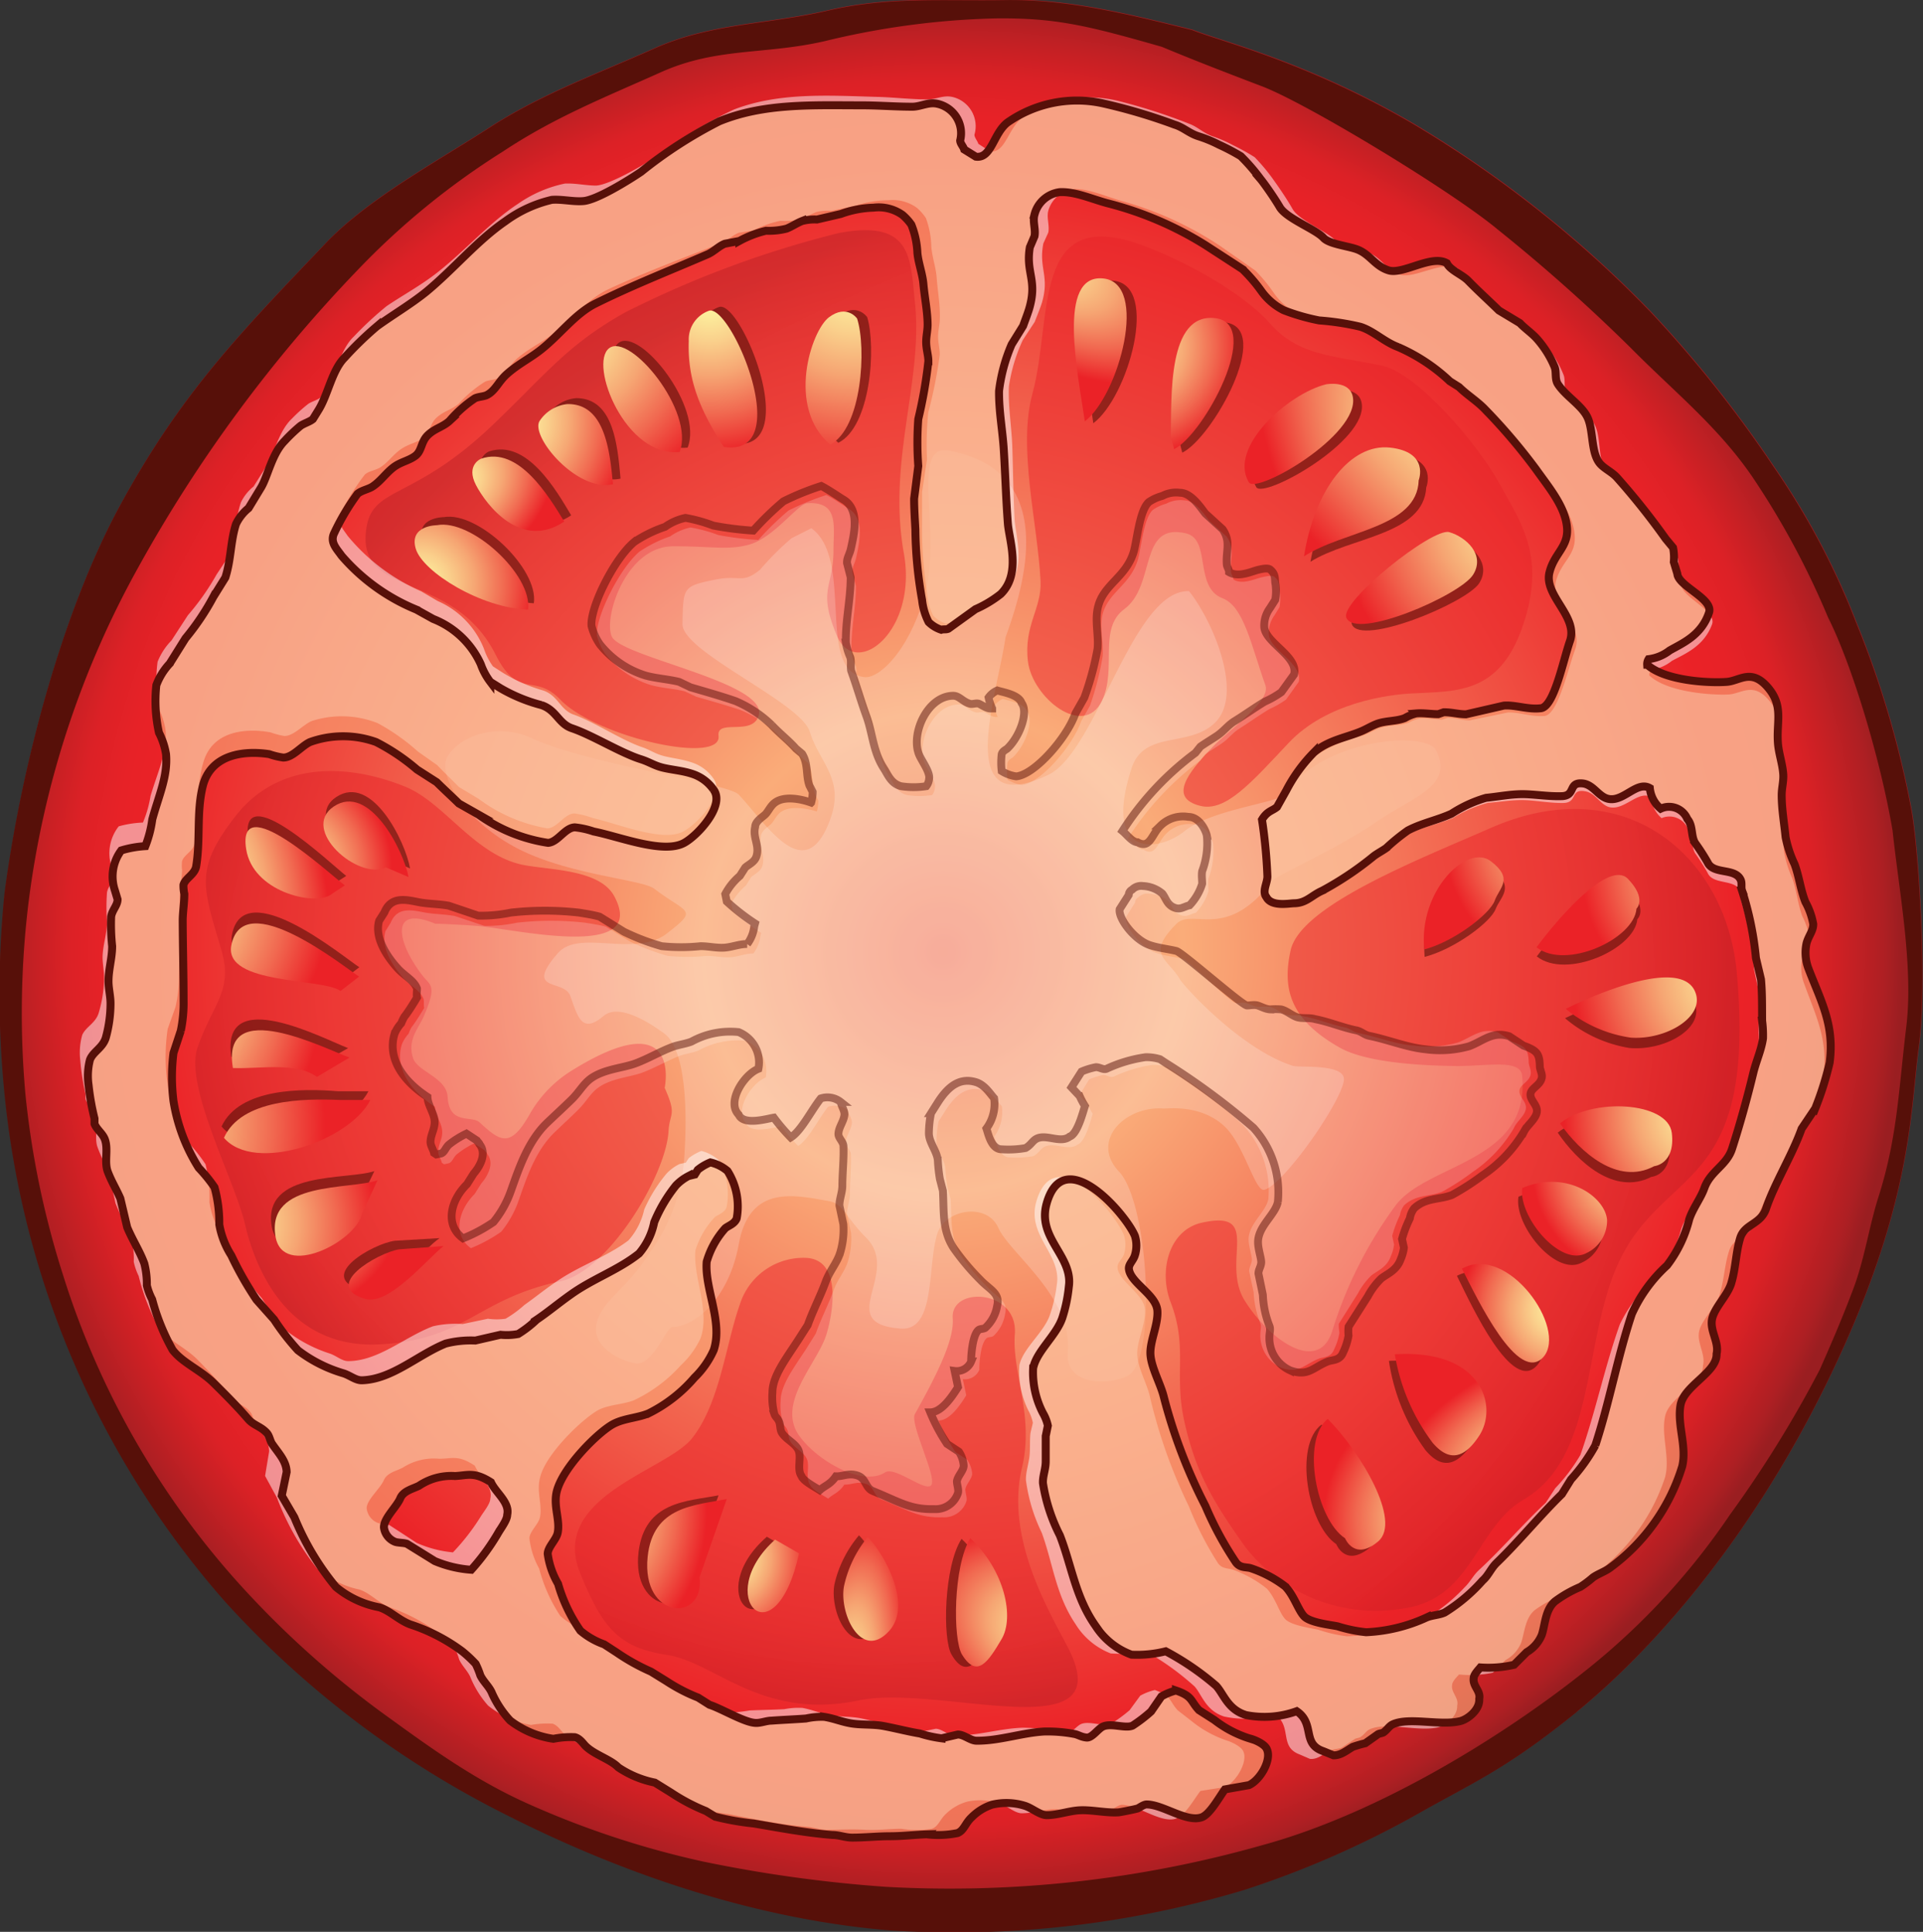 <svg xmlns="http://www.w3.org/2000/svg" xmlns:xlink="http://www.w3.org/1999/xlink" viewBox="0 0 152.41 153.13"><rect x="0" y="0" width="152.41" height="153.13" fill="#333333" stroke="none"/><defs><style>.cls-1{isolation:isolate;}.cls-2{fill:url(#radial-gradient);}.cls-3,.cls-4,.cls-42,.cls-46,.cls-5,.cls-6,.cls-7{opacity:0.5;}.cls-3,.cls-4,.cls-46,.cls-5,.cls-6,.cls-7{mix-blend-mode:multiply;}.cls-3{fill:url(#New_Gradient_Swatch_3);}.cls-4{fill:url(#New_Gradient_Swatch_3-2);}.cls-5{fill:url(#New_Gradient_Swatch_3-3);}.cls-6{fill:url(#New_Gradient_Swatch_3-4);}.cls-7{fill:url(#New_Gradient_Swatch_3-5);}.cls-44,.cls-8{opacity:0.6;}.cls-9{fill:#571009;}.cls-10{fill:url(#radial-gradient-2);}.cls-11{fill:url(#radial-gradient-3);}.cls-12{fill:url(#radial-gradient-4);}.cls-13{fill:url(#radial-gradient-5);}.cls-14{fill:url(#radial-gradient-6);}.cls-15{fill:url(#radial-gradient-7);}.cls-16{fill:url(#radial-gradient-8);}.cls-17{fill:url(#radial-gradient-9);}.cls-18{fill:url(#radial-gradient-10);}.cls-19{fill:url(#radial-gradient-11);}.cls-20{fill:url(#radial-gradient-12);}.cls-21{fill:url(#radial-gradient-13);}.cls-22{fill:url(#radial-gradient-14);}.cls-23{fill:url(#radial-gradient-15);}.cls-24{fill:url(#radial-gradient-16);}.cls-25{fill:url(#radial-gradient-17);}.cls-26{fill:url(#radial-gradient-18);}.cls-27{fill:url(#radial-gradient-19);}.cls-28{fill:url(#radial-gradient-20);}.cls-29{fill:url(#radial-gradient-21);}.cls-30{fill:url(#radial-gradient-22);}.cls-31{fill:url(#radial-gradient-23);}.cls-32{fill:url(#radial-gradient-24);}.cls-33{fill:url(#radial-gradient-25);}.cls-34{fill:url(#radial-gradient-26);}.cls-35{fill:url(#radial-gradient-27);}.cls-36{fill:url(#radial-gradient-28);}.cls-37{fill:url(#radial-gradient-29);}.cls-38{fill:url(#radial-gradient-30);}.cls-39{fill:url(#radial-gradient-31);}.cls-40,.cls-41,.cls-43{fill:#fff;}.cls-40,.cls-41{opacity:0.2;}.cls-40,.cls-41,.cls-42{mix-blend-mode:overlay;}.cls-41,.cls-43,.cls-45,.cls-46{fill-rule:evenodd;}.cls-44{mix-blend-mode:hard-light;}.cls-45{fill:#faac79;}.cls-46,.cls-47{fill:none;stroke:#571009;}.cls-46{stroke-width:0.62px;}.cls-47{stroke-width:0.63px;}</style><radialGradient id="radial-gradient" cx="394.07" cy="311.55" r="74.62" gradientTransform="translate(-7.53 -8.89) scale(1.02 1.02)" gradientUnits="userSpaceOnUse"><stop offset="0" stop-color="#f37e62"/><stop offset="0.25" stop-color="#faac79"/><stop offset="0.83" stop-color="#eb2227"/><stop offset="0.87" stop-color="#e72227"/><stop offset="0.91" stop-color="#dc2126"/><stop offset="0.94" stop-color="#c92024"/><stop offset="0.98" stop-color="#ae1f23"/><stop offset="1" stop-color="#9a1e21"/></radialGradient><radialGradient id="New_Gradient_Swatch_3" cx="437.55" cy="229.19" r="58.02" gradientTransform="matrix(1.43, -0.53, 0.32, 0.85, -286.39, 335.94)" gradientUnits="userSpaceOnUse"><stop offset="0.5" stop-color="#eb2227"/><stop offset="0.76" stop-color="#e92227"/><stop offset="0.85" stop-color="#e22227"/><stop offset="0.92" stop-color="#d72127"/><stop offset="0.98" stop-color="#c62026"/><stop offset="1" stop-color="#bc2026"/></radialGradient><radialGradient id="New_Gradient_Swatch_3-2" cx="397.48" cy="303.25" r="62.03" gradientTransform="translate(-7.53 -8.89) scale(1.02 1.02)" xlink:href="#New_Gradient_Swatch_3"/><radialGradient id="New_Gradient_Swatch_3-3" cx="452.95" cy="283.99" r="57.32" gradientTransform="translate(-186.33 -28.72) scale(1.26 1.2)" xlink:href="#New_Gradient_Swatch_3"/><radialGradient id="New_Gradient_Swatch_3-4" cx="398.9" cy="320.05" r="50.96" gradientTransform="translate(-46.58 -8.89) scale(1.09 1.02)" xlink:href="#New_Gradient_Swatch_3"/><radialGradient id="New_Gradient_Swatch_3-5" cx="359.07" cy="382.69" r="59.22" gradientTransform="translate(69.26 32.49) scale(0.88 0.73)" xlink:href="#New_Gradient_Swatch_3"/><radialGradient id="radial-gradient-2" cx="344.96" cy="117.2" r="13.1" gradientTransform="matrix(-1.01, -0.14, 0.14, -1.01, 696.42, 426.57)" gradientUnits="userSpaceOnUse"><stop offset="0" stop-color="#fdf5a1"/><stop offset="0.1" stop-color="#fceb9b"/><stop offset="0.26" stop-color="#fad18c"/><stop offset="0.48" stop-color="#f6a673"/><stop offset="0.73" stop-color="#f16a51"/><stop offset="1" stop-color="#eb2227"/></radialGradient><radialGradient id="radial-gradient-3" cx="348.1" cy="52.85" r="11.99" gradientTransform="matrix(-1.02, -0.03, 0.03, -1.02, 729.36, 321.61)" xlink:href="#radial-gradient-2"/><radialGradient id="radial-gradient-4" cx="408.55" cy="57.52" r="15.07" gradientTransform="matrix(-0.98, 0.31, -0.31, -0.98, 805.58, 185.41)" xlink:href="#radial-gradient-2"/><radialGradient id="radial-gradient-5" cx="450.67" cy="259.16" r="7.64" gradientTransform="matrix(1.66, 1.15, -0.58, 0.84, -196.12, -482.95)" xlink:href="#radial-gradient-2"/><radialGradient id="radial-gradient-6" cx="458.87" cy="272.83" r="8.74" gradientTransform="matrix(0.93, 0.43, -0.43, 0.93, 99.93, -190.17)" xlink:href="#radial-gradient-2"/><radialGradient id="radial-gradient-7" cx="514.38" cy="56.17" r="11.54" gradientTransform="matrix(-0.92, 0.44, -0.88, -1.85, 956.22, 149.11)" xlink:href="#radial-gradient-2"/><radialGradient id="radial-gradient-8" cx="557.33" cy="55.86" r="15.18" gradientTransform="matrix(-0.71, 0.74, -1.48, -1.41, 914.83, -66.82)" xlink:href="#radial-gradient-2"/><radialGradient id="radial-gradient-9" cx="619.19" cy="49.3" r="8.76" gradientTransform="matrix(-1.37, 1.02, -0.96, -1.28, 1336.36, -294.02)" xlink:href="#radial-gradient-2"/><radialGradient id="radial-gradient-10" cx="579.95" cy="258.33" r="10.91" gradientTransform="matrix(-0.89, 0.5, -0.5, -0.89, 1090.57, 239.71)" xlink:href="#radial-gradient-2"/><radialGradient id="radial-gradient-11" cx="634.47" cy="261.17" r="13.02" gradientTransform="matrix(-0.86, 0.34, -0.32, -0.81, 1086.25, 298)" xlink:href="#radial-gradient-2"/><radialGradient id="radial-gradient-12" cx="625.17" cy="224.29" r="10.75" gradientTransform="matrix(-1.16, 0.43, -0.45, -1.2, 1283.77, 311.27)" xlink:href="#radial-gradient-2"/><radialGradient id="radial-gradient-13" cx="565.4" cy="246.49" r="10.73" gradientTransform="matrix(-0.95, 0.39, -0.39, -0.95, 1087.91, 335.51)" xlink:href="#radial-gradient-2"/><radialGradient id="radial-gradient-14" cx="541.52" cy="228.6" r="8.18" gradientTransform="matrix(-0.91, 0.47, -0.47, -0.91, 1049.75, 279.74)" xlink:href="#radial-gradient-2"/><radialGradient id="radial-gradient-15" cx="517.44" cy="245.04" r="7.62" gradientTransform="matrix(-0.89, 0.51, -0.51, -0.89, 1028.69, 291.41)" xlink:href="#radial-gradient-2"/><radialGradient id="radial-gradient-16" cx="622.37" cy="179.28" r="5.17" gradientTransform="matrix(-2.4, 0.99, -0.52, -1.26, 2029.54, -42.48)" xlink:href="#radial-gradient-2"/><radialGradient id="radial-gradient-17" cx="430.18" cy="440.62" r="7.64" gradientTransform="matrix(-1.34, -0.72, 0.46, -0.86, 776.96, 1052.01)" xlink:href="#radial-gradient-2"/><radialGradient id="radial-gradient-18" cx="484.97" cy="300.03" r="9.8" gradientTransform="matrix(-1.02, -0.06, 0.06, -1.02, 911.23, 688.97)" xlink:href="#radial-gradient-2"/><radialGradient id="radial-gradient-19" cx="406.67" cy="388.63" r="8.05" gradientTransform="matrix(0.24, -1.66, 0.56, 0.08, 71.46, 1011.08)" xlink:href="#radial-gradient-2"/><radialGradient id="radial-gradient-20" cx="375.72" cy="356.85" r="7.16" gradientTransform="matrix(0.86, -0.01, 0.02, 1.02, 47.57, -3.42)" xlink:href="#radial-gradient-2"/><radialGradient id="radial-gradient-21" cx="410.79" cy="299.97" r="7.51" gradientTransform="matrix(1.24, -0.02, 0.02, 1.54, -148.99, -100.56)" xlink:href="#radial-gradient-2"/><radialGradient id="radial-gradient-22" cx="340.84" cy="390.56" r="10.11" gradientTransform="matrix(1.02, -0.02, 0.01, 0.77, -10.64, 36.21)" xlink:href="#radial-gradient-2"/><radialGradient id="radial-gradient-23" cx="299.08" cy="266.49" r="11.66" gradientTransform="matrix(0.99, -0.27, 0.27, 0.99, -30.48, 147.38)" xlink:href="#radial-gradient-2"/><radialGradient id="radial-gradient-24" cx="281.88" cy="287.03" r="16.6" gradientTransform="matrix(0.92, -0.15, 0.16, 1.01, 24.67, 74.69)" xlink:href="#radial-gradient-2"/><radialGradient id="radial-gradient-25" cx="331.42" cy="316.25" r="11.94" gradientTransform="matrix(1.02, -0.02, 0.02, 1.02, -11.55, -2.4)" xlink:href="#radial-gradient-2"/><radialGradient id="radial-gradient-26" cx="331.04" cy="308.34" r="13.16" gradientTransform="matrix(1.02, -0.02, 0.02, 1.02, -11.55, -2.4)" xlink:href="#radial-gradient-2"/><radialGradient id="radial-gradient-27" cx="113.15" cy="222.24" r="13.95" gradientTransform="matrix(0.6, -0.2, 0.33, 0.97, 194.95, 109.35)" xlink:href="#radial-gradient-2"/><radialGradient id="radial-gradient-28" cx="299.93" cy="234.2" r="8.16" gradientTransform="matrix(0.99, -0.27, 0.27, 0.99, -17.8, 151.36)" xlink:href="#radial-gradient-2"/><radialGradient id="radial-gradient-29" cx="400.77" cy="252.17" r="9.73" gradientTransform="matrix(0.91, 0.09, -0.1, 1.02, 21.17, -26.25)" xlink:href="#radial-gradient-2"/><radialGradient id="radial-gradient-30" cx="354.51" cy="64.82" r="8.02" gradientTransform="matrix(0.84, -0.59, 0.48, 0.68, 26.91, 436.75)" xlink:href="#radial-gradient-2"/><radialGradient id="radial-gradient-31" cx="321.22" cy="44.48" r="8.96" gradientTransform="matrix(0.78, -0.67, 0.67, 0.78, 72.52, 460.27)" xlink:href="#radial-gradient-2"/></defs><title>Tomato_NO_TEXT</title><g class="cls-1"><g id="Layer_1" data-name="Layer 1"><path class="cls-2" d="M444.68,369.09c-5.37,4.34-7.74,5.37-12.05,7.77a75.53,75.53,0,0,1-14.35,6.36,79.83,79.83,0,0,1-28,3.2c-5.14-.43-16.19-1.91-30.59-9.23a76.08,76.08,0,0,1-22.15-16.83,71.54,71.54,0,0,1-17.43-39.73,80.16,80.16,0,0,1-.06-16.38c1.28-9.79,4.5-22.27,9.24-30.92s9.18-13.26,16-20.41c3.35-3.64,9.05-6.71,13.19-9.39s8.58-4.27,13.08-6.28,8.92-1.88,13.74-3,9.09-.76,14-.84,9.59,1.06,14.9,2.38c2.27.92,9.07,2.51,17.57,7.48a90.45,90.45,0,0,1,18.76,14.88,96.29,96.29,0,0,1,9.73,12.24,59.27,59.27,0,0,1,6.55,12.37,76.27,76.27,0,0,1,4.39,14.95c.58,3.28,1.23,13.86.56,18.73s-.44,12.37-7,26S450,364.75,444.68,369.09Z" transform="translate(-319.67 -233.44)"/><path class="cls-3" d="M392.18,257.37c-.37-3.4-.16-6.59-6.07-5.45a80.73,80.73,0,0,0-16.87,6.27c-4.68,2.61-6.37,5-10.59,9-6.58,6.27-9.73,4.62-10,8.64-.31,4.94,7,3,10.28,9.46,1.85,3.7,3.05,1.43,5.14,3.6,2.88,3,12.82,5.2,12.55,2.88-.17-1.4,2.74.07,3.19-1.65.67-2.57-10.71-4.56-11.62-6.17-.76-1.33,1-7.21,4.85-7.21,3.09,0,4.34.33,6-.13,1.93-.52,3.88-3.23,4.59-3.28,2.55-.17,2.1,1.82,2.1,3.67,0,3.08-1.28,3.11.26,6.81,1.46,3.52,6.45-.28,5.31-6.55C390,269.87,392.86,263.63,392.18,257.37Z" transform="translate(-319.67 -233.44)"/><path class="cls-4" d="M438.45,271.67c-1.62-2.95-6.42-8.66-9.26-9.25-4-.82-6.59-.78-8.84-3.32s-7-5.09-10.31-6.28c-8.67-3.08-6.91,5.81-8.54,11.81-1.18,4.32.41,10.25.64,14.86.11,2.19-1.34,3.5-1,6.37S405.54,292,407,289c1.23-2.57-.33-5.72,1.78-7.28,2.54-1.87,1.09-6.91,4.9-6,2,.48.6,4.26,2.88,5.14,1.7.65,2.26,3.7,3.4,6.89.46,1.29-2.7,3.34-4.22,4.94-1.92,2-3.49,4-.93,4.63,2,.49,4-1.81,7-5s7.88-3.81,9.67-3.91c3.81-.21,7.5.17,9.26-6.62C441.91,277.12,440.1,274.65,438.45,271.67Z" transform="translate(-319.67 -233.44)"/><path class="cls-5" d="M437.82,299.07c-5.84,2.56-15.07,6.16-15.86,9.7-.66,3-.1,5.47,3.93,7.73,1.93,1.08,5.83,1.41,9.31,1.44,2.42,0,5-.57,5.11.79.66,6.81-7.45,6.91-10,10.22A33.39,33.39,0,0,0,425.24,339c-1.13,3.39-5,.61-6.92-2.47s1.45-7.25-3.4-6.17c-2.58.57-3.44,3.77-2.47,6.3,1.38,3.6.25,5.66,1.08,9.42.92,4.17,2.38,6.52,4.85,10A13.11,13.11,0,0,0,431,360.92c5.38-.81,5.66-6.42,9.42-8.61,5.42-3.16,4.76-11.29,7-17.49,3.37-9.35,11.52-5.91,9.91-24.21C456.54,301.42,448.57,294.35,437.82,299.07Z" transform="translate(-319.67 -233.44)"/><path class="cls-6" d="M395.18,337.92c.14,1.74-1.28,4.52-3,7.61-.41.74,1.62,4.71,1.34,5.55s-2.89-1.46-3.7-.93c-1.79,1.16-5.37-.92-6.79-2.88-1.89-2.61,1.48-5.8,2.16-8.12.6-2.05,1.07-5.81-1.57-6a5.28,5.28,0,0,0-5.32,3.71c-1.1,3.08-1.56,7.76-3.76,10.56-2,2.59-11.36,4.62-8.89,10.72,1.76,4.33,3.07,5.9,6.89,6.48s7.49,5.21,15.22,3.6c6.34-1.33,20.78,4.06,16.57-4.15-1.4-2.74-5-8.58-3.67-14.26,1-4.11-.79-7.6-.56-10.59C400.4,335.64,395,335.35,395.18,337.92Z" transform="translate(-319.67 -233.44)"/><path class="cls-7" d="M372.35,319.67s1.46-6.93-7.54-1.26a9.7,9.7,0,0,0-3.1,3.25c-1.6,2.88-2.4,2.24-4.05.73-.61-.55-2.39.25-2.51-2-.09-1.57-2.45-2-2.76-3.13-.42-1.44.43-2.27.86-3.25,1.08-2.46.52-2.47,0-3.13-2-2.47-2.91-5.82.92-4.22.55,0,3.16.14,3.7.21,3.5.41,13.11,2.54,10.49-2.38-1.1-2.06-4.74-2.07-7-2.45-4-.66-6.43-5-9.62-6.26-4-1.62-9.81-2.32-13.46,2.42-3.21,4.17-2.54,5.5-1.08,10.5,1,3.26-.7,4.33-1.88,7.8-1.05,3.09,3,10.56,3.77,14,1.19,5,4.33,9.85,10.68,9.5,6.89-.37,7.65-3.59,14.33-5,3.77-.81,8.28-8.27,8.55-11.81C372.72,321.59,373.36,321.93,372.35,319.67Z" transform="translate(-319.67 -233.44)"/><g class="cls-8"><path class="cls-9" d="M374.17,268.92c1.27-3.2-3.79-9.54-5.46-8.31S369.91,269.36,374.17,268.92Z" transform="translate(-319.67 -233.44)"/><path class="cls-9" d="M376.65,257.78a2.42,2.42,0,0,0-1.62,2.36c-.14,2.89.64,5.22,2.65,8.43C383.46,269.57,378.4,257.12,376.65,257.78Z" transform="translate(-319.67 -233.44)"/><path class="cls-9" d="M388.4,258.58s-.79-1.18-2.23-.13-3.5,7.1-.06,10.09C388.69,267.26,389.12,260.93,388.4,258.58Z" transform="translate(-319.67 -233.44)"/><path class="cls-9" d="M407.93,255.69c-3.67-.39-2.12,7.43-1.61,11.3C409.07,264.94,411.6,256.08,407.93,255.69Z" transform="translate(-319.67 -233.44)"/><path class="cls-9" d="M416.8,259c-3.82-.52-3.55,6.23-3.68,9.32l.25,1C415.72,268.21,420.62,259.5,416.8,259Z" transform="translate(-319.67 -233.44)"/><path class="cls-9" d="M427.59,265.39c-.23-1.35-2.1-1-2.1-1-3,.68-7.86,4.85-6.25,7.67C419.83,273,428.12,268.4,427.59,265.39Z" transform="translate(-319.67 -233.44)"/><path class="cls-9" d="M432.71,272.07s.92-2.23-2.23-2.62-6,3.28-6.95,8.52C426.66,276,432.51,275.86,432.71,272.07Z" transform="translate(-319.67 -233.44)"/><path class="cls-9" d="M436.9,279.68c1-1.57-.52-3-1.83-3.41s-8.78,5.37-8.25,6.67C427.54,284.68,435.85,281.25,436.9,279.68Z" transform="translate(-319.67 -233.44)"/><path class="cls-9" d="M438.21,305.49c.39-1,1.57-1.7-.26-3.15s-5.77,2.22-5.37,6.95C434.94,308.68,437.82,306.54,438.21,305.49Z" transform="translate(-319.67 -233.44)"/><path class="cls-9" d="M449.44,306.3s.86-.77-.64-2.36-5.65,3.09-7.33,5.31C443.79,311.09,449.22,308.68,449.44,306.3Z" transform="translate(-319.67 -233.44)"/><path class="cls-9" d="M454.07,313.23c-.86-3.73-10.36.92-10.36.92a10.45,10.45,0,0,0,5.11,2.36C451.53,316.74,454.5,315.09,454.07,313.23Z" transform="translate(-319.67 -233.44)"/><path class="cls-9" d="M450.54,326.73s1.7-.13,1.44-2.62-6.29-2.92-8.85-.89C444.68,325.5,447.6,328.23,450.54,326.73Z" transform="translate(-319.67 -233.44)"/><path class="cls-9" d="M445,333.54a2.84,2.84,0,0,0,1.7-2.62c-.13-1.83-3.15-4.06-6.68-2.62C439.65,330.53,442.93,334.59,445,333.54Z" transform="translate(-319.67 -233.44)"/><path class="cls-9" d="M441.49,341.67c2-2.23-2.71-9-6.35-7.1C436.38,337.09,439.52,343.9,441.49,341.67Z" transform="translate(-319.67 -233.44)"/><path class="cls-9" d="M432.64,348.38c.91,1.08,2.16,1.8,3.71-.53s.27-6.85-6.6-6.54A16,16,0,0,0,432.64,348.38Z" transform="translate(-319.67 -233.44)"/><path class="cls-9" d="M395.09,364.6c1.18,2,2.1.53,3.15-1.18s.34-5.44-2.36-8C394.48,357.58,394.36,363.39,395.09,364.6Z" transform="translate(-319.67 -233.44)"/><path class="cls-9" d="M425.58,355.84s.72,1.86,2.63.29-1.28-7.08-3.8-9.77C422.21,348,423.3,354.32,425.58,355.84Z" transform="translate(-319.67 -233.44)"/><path class="cls-9" d="M385.81,359c-.42,2.16,1.29,6,3.51,3.61,2-2.09-.39-6.29-1.57-7.47A9.17,9.17,0,0,0,385.81,359Z" transform="translate(-319.67 -233.44)"/><path class="cls-9" d="M382.33,356.37l-1.88-1.12C375.3,359.73,380.25,365,382.33,356.37Z" transform="translate(-319.67 -233.44)"/><path class="cls-9" d="M370.28,356.46c-.59,4.95,4.47,5.29,4.08,1.68l2.26-6.17C374.14,352.45,370.77,352.42,370.28,356.46Z" transform="translate(-319.67 -233.44)"/><path class="cls-9" d="M348.24,335.67c1.87.58,5-3.21,6.27-4.09l-3.54.21C349.28,332,344.7,334.59,348.24,335.67Z" transform="translate(-319.67 -233.44)"/><path class="cls-9" d="M341.2,330.63c.53,3.34,6.35.52,6.88-1.74l1.26-2.62C347.15,327,340.49,326.2,341.2,330.63Z" transform="translate(-319.67 -233.44)"/><path class="cls-9" d="M337.23,322.73c2.37,2.89,10,.38,11.64-2.79l-2.41,0C343.64,319.71,338.65,319.67,337.23,322.73Z" transform="translate(-319.67 -233.44)"/><path class="cls-9" d="M338,317.21c2.18.12,5-.42,6.65.8l2.61-1.49C345.38,315.82,337.13,311.4,338,317.21Z" transform="translate(-319.67 -233.44)"/><path class="cls-9" d="M338.06,307.51c-.61,3.1,7.2,2.66,8.6,3.72l1.49-1.12C347,309.39,339,302.68,338.06,307.51Z" transform="translate(-319.67 -233.44)"/><path class="cls-9" d="M339.34,299.87c.47,3.39,5.23,4.55,6.56,3.77l1.21-.77C345.87,301.91,338.66,295,339.34,299.87Z" transform="translate(-319.67 -233.44)"/><path class="cls-9" d="M346.33,296.61c-2.71,1.78,1.85,5.92,4.05,4.88l1.79.79C351.8,300.14,349.15,294.76,346.33,296.61Z" transform="translate(-319.67 -233.44)"/><path class="cls-9" d="M365.34,265a3,3,0,0,0-2.23,1.31c-.75,1.23,2.87,5.71,5.74,5.07C368.61,268.64,368.27,265,365.34,265Z" transform="translate(-319.67 -233.44)"/><path class="cls-9" d="M358.44,269.22s-1.24.47-.44,2.07,3.49,5.26,6.94,3C363.77,272.32,361.43,268.23,358.44,269.22Z" transform="translate(-319.67 -233.44)"/><path class="cls-9" d="M354.85,274.43s-2.23,0-1.7,1.83,5.14,4.79,8.83,5C362.38,278.51,357.54,273.95,354.85,274.43Z" transform="translate(-319.67 -233.44)"/></g><path class="cls-10" d="M373.54,269.26c1.22-3.22-3.94-9.48-5.59-8.22S369.27,269.76,373.54,269.26Z" transform="translate(-319.67 -233.44)"/><path class="cls-11" d="M375.84,258.08a2.41,2.41,0,0,0-1.58,2.39c-.1,2.89.72,5.21,2.77,8.39C382.83,269.77,377.58,257.4,375.84,258.08Z" transform="translate(-319.67 -233.44)"/><path class="cls-12" d="M387.6,258.69s-.81-1.17-2.23-.1-3.39,7.15.1,10.09C388,267.37,388.35,261,387.6,258.69Z" transform="translate(-319.67 -233.44)"/><path class="cls-13" d="M407.09,255.51c-3.67-.34-2,7.46-1.44,11.33C408.37,264.74,410.76,255.85,407.09,255.51Z" transform="translate(-319.67 -233.44)"/><path class="cls-14" d="M416,258.66c-3.83-.46-3.46,6.28-3.54,9.38l.27,1C415.06,267.91,419.83,259.12,416,258.66Z" transform="translate(-319.67 -233.44)"/><path class="cls-15" d="M426.89,264.9c-.25-1.34-2.11-1-2.11-1-3,.73-7.79,5-6.13,7.77C419.24,272.66,427.46,267.91,426.89,264.9Z" transform="translate(-319.67 -233.44)"/><path class="cls-16" d="M432.11,271.51s.88-2.24-2.27-2.59-6,3.37-6.82,8.62C426.13,275.49,432,275.3,432.11,271.51Z" transform="translate(-319.67 -233.44)"/><path class="cls-17" d="M436.42,279c1-1.59-.57-3-1.89-3.38s-8.7,5.51-8.15,6.79C427.13,284.2,435.39,280.63,436.42,279Z" transform="translate(-319.67 -233.44)"/><path class="cls-18" d="M438.13,304.84c.38-1.05,1.54-1.73-.31-3.14s-5.73,2.31-5.27,7C434.91,308.08,437.75,305.89,438.13,304.84Z" transform="translate(-319.67 -233.44)"/><path class="cls-19" d="M449.37,305.47s.84-.78-.67-2.36-5.6,3.18-7.25,5.42C443.79,310.35,449.19,307.86,449.37,305.47Z" transform="translate(-319.67 -233.44)"/><path class="cls-20" d="M454.11,312.33c-.92-3.72-10.34,1.08-10.34,1.08a10.42,10.42,0,0,0,5.15,2.28C451.61,315.88,454.56,314.18,454.11,312.33Z" transform="translate(-319.67 -233.44)"/><path class="cls-21" d="M450.77,325.88s1.7-.16,1.4-2.64-6.33-2.82-8.86-.75C444.9,324.75,447.87,327.43,450.77,325.88Z" transform="translate(-319.67 -233.44)"/><path class="cls-22" d="M445.38,332.78a2.84,2.84,0,0,0,1.66-2.65c-.16-1.83-3.21-4-6.72-2.52C440,329.85,443.29,333.86,445.38,332.78Z" transform="translate(-319.67 -233.44)"/><path class="cls-23" d="M442,341c1.93-2.26-2.84-9-6.46-7C436.79,336.46,440,343.21,442,341Z" transform="translate(-319.67 -233.44)"/><path class="cls-24" d="M433.22,347.81c.92,1.07,2.19,1.76,3.7-.59s.16-6.86-6.7-6.43A16,16,0,0,0,433.22,347.81Z" transform="translate(-319.67 -233.44)"/><path class="cls-25" d="M395.92,364.6c1.21,1.95,2.1.5,3.13-1.23s.26-5.44-2.48-8C395.21,357.59,395.18,363.41,395.92,364.6Z" transform="translate(-319.67 -233.44)"/><path class="cls-26" d="M426.27,355.37s.75,1.85,2.63.25-1.38-7.06-4-9.71C422.78,347.63,424,353.89,426.27,355.37Z" transform="translate(-319.67 -233.44)"/><path class="cls-27" d="M386.56,359.18c-.39,2.17,1.38,5.94,3.57,3.55,1.94-2.12-.49-6.28-1.69-7.45A9.18,9.18,0,0,0,386.56,359.18Z" transform="translate(-319.67 -233.44)"/><path class="cls-28" d="M383,356.57l-1.9-1.09C376.06,360,381.09,365.24,383,356.57Z" transform="translate(-319.67 -233.44)"/><path class="cls-29" d="M371,356.85c-.51,5,4.55,5.21,4.11,1.62l2.16-6.21C374.78,352.77,371.41,352.8,371,356.85Z" transform="translate(-319.67 -233.44)"/><path class="cls-30" d="M348.63,336.4c1.88.55,5-3.28,6.2-4.19l-3.54.26C349.62,332.75,345.08,335.37,348.63,336.4Z" transform="translate(-319.67 -233.44)"/><path class="cls-31" d="M341.51,331.47c.58,3.33,6.36.42,6.86-1.84l1.22-2.64C347.41,327.78,340.74,327,341.51,331.47Z" transform="translate(-319.67 -233.44)"/><path class="cls-32" d="M337.42,323.63c2.42,2.85,10,.22,11.6-3h-2.41C343.79,320.51,338.8,320.55,337.42,323.63Z" transform="translate(-319.67 -233.44)"/><path class="cls-33" d="M338.13,318.1c2.18.08,5-.5,6.66.7l2.58-1.53C345.47,316.59,337.15,312.3,338.13,318.1Z" transform="translate(-319.67 -233.44)"/><path class="cls-34" d="M338,308.4c-.56,3.11,7.24,2.55,8.66,3.59l1.47-1.14C347,310.14,338.9,303.56,338,308.4Z" transform="translate(-319.67 -233.44)"/><path class="cls-35" d="M339.18,300.74c.52,3.38,5.3,4.47,6.62,3.67l1.2-.79C345.74,302.68,338.43,295.88,339.18,300.74Z" transform="translate(-319.67 -233.44)"/><path class="cls-36" d="M346.12,297.37c-2.69,1.82,1.94,5.89,4.13,4.82l1.8.77C351.65,300.82,348.91,295.48,346.12,297.37Z" transform="translate(-319.67 -233.44)"/><path class="cls-37" d="M364.64,265.47a3,3,0,0,0-2.21,1.35c-.73,1.24,3,5.66,5.82,5C368,269.06,367.57,265.42,364.64,265.47Z" transform="translate(-319.67 -233.44)"/><path class="cls-38" d="M357.8,269.8s-1.23.49-.41,2.08,3.58,5.2,7,2.9C363.18,272.81,360.78,268.76,357.8,269.8Z" transform="translate(-319.67 -233.44)"/><path class="cls-39" d="M354.3,275.07s-2.23,0-1.68,1.86,5.22,4.72,8.9,4.83C361.89,279,357,274.54,354.3,275.07Z" transform="translate(-319.67 -233.44)"/><path class="cls-40" d="M412.91,306.67c1.3-1.3,3.93,1.44,7.6-3.41.35-.46,5-2.44,8.12-4.59s6.29-2.88,4.85-5.77c-.75-1.51-8.91-1-12.06,3.54-.42.61-5.77,1.18-7.87,2.88s-6.52,2.13-4.19-5c1-3,4.48-1.61,6.55-3.54,2.42-2.25-.13-8.13-2-10.48-4.45-.17-7.3,12.7-11.14,14.55-7.63,3.67-4.06-6.29-3.41-10.88,1.35-3.74,4.46-13.11-4.46-14.81-3.21-.61-.46,6.58-2,11.66-1.28,4.32-3.59,6.43-4.72,6.29-3.88-.48-.78-9.3-4.2-11.8l-1.57.79a21.73,21.73,0,0,0-2.49,2.49c-1.44,1.18-1.57.39-3.54.79-2.65.53-2.55.63-2.62,3.54,0,2.21,9.38,6.19,10.09,8.52.77,2.5,2.85,3.78,1.57,7.08-2,5.26-5,.23-7.21-2.1-.89-.92-11.8-2.36-16.38-4.46-2.9-1.33-5.8-.07-6.69,1.44s1.56,5.27,5.64,7.34,9.79,2.41,10.75,3.15c2.62,2,3.54,1.57,1,3.54s-6.95-.39-8.65,1.57c-2.73,3.15.53,2,1,3.41.6,1.67.91,3,2.62,1.57,1.31-1.13,4,.8,4.72,1.31,2,1.31,1.86,7.13,1.7,9.57a14.23,14.23,0,0,1-2.75,7.86c-1.77,2.88-3.67,3.67-4.19,5.5s1.58,3,3,3.28,2.48-2.87,3-2.88c1.73,0,4.46-2.23,5.24-6.55.86-4.73,4.34-3.93,7.21-3.41,1.05.19,1.31,1.31,2.88,2.88,2.83,2.83-2.62,6.82,2.75,7.21,2.77.2,2.1-4.85,2.88-7.47.6-2,3.94-2.56,4.85-.52s5.9,5.5,5.51,9.83c-.27,2.92,3.76,2.57,4.85,1.84,2.21-1.5,1.54-13.66-.79-16.12s.52-5.24,3.54-5c.45,0,3-.32,4.85,1.44,1.57,1.51,2.39,5.2,3.14,5,1.52-.44,6-6.81,6.29-8.65.2-1.4-3.57-1-4.06-1.18-4.06-1.31-8.44-6.12-8.91-6.81C412.27,309.42,410.42,309.16,412.91,306.67Z" transform="translate(-319.67 -233.44)"/><path class="cls-41" d="M410.31,300.8c1,.58,1.11-.67,1.84-1.33a2.53,2.53,0,0,1,2.18-.68c.85,0,1.37,1,1.48,1.48a6.26,6.26,0,0,1-.36,2.81c-.06.32,0,.73,0,1a4.33,4.33,0,0,1-1,1.71c-.35.07-.68.33-1.06.23-.72-.18-.8-.78-1.11-1.15a2.54,2.54,0,0,0-1.54-.59,1,1,0,0,0-.85.29.48.48,0,0,0-.26.42l-.72,1.14c-.13.71,1.17,2.42,2.38,2.84.67.23,1.46.31,2.12.47.47.11,3.76,3.47,4.2,3.51.25,0,.59-.08.85,0s.64.3,1,.3a5.09,5.09,0,0,1,.85,0c.45.08.92.54,1.35.63s.94,0,1.34.12c1.11.21,2.22.67,3.27.88.43.09.63.36,1.05.44,1.47.29,3,.91,4.42,1a8.62,8.62,0,0,0,3.49-.25c1.13-.43,1.84-1.21,3.17-.79l1.12.73c1.12.4,1.27.66,1.31,1.62,0,.31.23.62.15,1-.15.61-.86.78-.89,1.28s.61.87.51,1.44-.74,1-.94,1.5a10.8,10.8,0,0,1-3.3,3.51,19.42,19.42,0,0,1-2.4,1.55c-1,.4-2.08.21-3,1.07a1.8,1.8,0,0,0-.34.79,9.46,9.46,0,0,0-.61,1.63l.15.69a3.32,3.32,0,0,1-.26.93c-.32.9-1.1,1.16-1.55,1.53a5.79,5.79,0,0,0-1.06,1.42l-1.51,2.4a3.34,3.34,0,0,0,.05.71,4.82,4.82,0,0,1-.43,1.33c-.25.66-.84.58-1.21.73-1.2.48-1.56,1.22-3,.71a2.81,2.81,0,0,1-1.63-2.69c0-.27.11-.58,0-.83a7.47,7.47,0,0,1-.53-2.46l-.36-1.68c0-.31.2-.54.22-.87s-.28-1.13-.26-1.7c.05-1.21,1.39-2.14,1.56-3.13a7.6,7.6,0,0,0-2-5.87,38,38,0,0,0-5.54-4.3l-.47-.31a3.65,3.65,0,0,0-1.15-.16,10.79,10.79,0,0,0-3.09.93c-.28.1-.54-.13-.84-.13A5.57,5.57,0,0,0,406,319l-.79,1.26.65.68a6.53,6.53,0,0,0,.42.79c-.17.52-.59,2.22-1.2,2.43-.6.47-1.49,0-2.21.07s-.73.54-1.29.85a7.68,7.68,0,0,1-1.9.1c-.82,0-1.07-1.26-1.21-1.65a3.26,3.26,0,0,0,.6-2.4c-.32-.35-.71-1-1.38-1.25-1.25-.4-2.2.19-3.1,1.61l-.53.84a8.31,8.31,0,0,0-.17,1.59c0,.74.66,1.43.71,2.16a12.72,12.72,0,0,0,.16,1.46l.25.93c.11,1.6-.07,3.14.87,4.56a19,19,0,0,0,2.1,2.48c.78.82,1.6,1.06,1.35,2.08a3,3,0,0,1-.94,1.76c-.13.09-.39.06-.52.16-.5.41-.6,2.11-.58,2.5a1.23,1.23,0,0,1-1.31.75l.27,1.28c-.61,1-1.38,2-2.2,2a14.68,14.68,0,0,0,1.34,2.49l.94.62a2.31,2.31,0,0,1,.39,1.1c0,.4-.48.82-.54,1.26,0,.26.15.63.09.91a1.86,1.86,0,0,1-1.9,1.29c-1.9.06-2.75-.57-4.85-1.42-.63-.25-.53-1-1.22-1.23s-1.12.08-1.71.06c-.45.66-.86.72-1.28,1.11-.47-.3-1.32-.73-1.45-1.12-.37-.51,0-1.44-.23-2s-.93-.84-1.3-1.37c-.2-.28-.13-.64-.25-.93s-.29-.36-.37-.59a5.09,5.09,0,0,1-.17-1.72c0-1.25,1-2.57,2-4.1l.79-1.26c.38-1.11,1-2.3,1.4-3.4.31-.9.91-1.5,1.16-2.37a6.25,6.25,0,0,0,.23-2.22l-.32-1.48c0-.53.22-1,.23-1.55,0-1,.12-2.13.08-3.17,0-.33-.41-.64-.4-.95,0-.53.43-1,.48-1.55,0-.36-.23-.63-.31-1a1.69,1.69,0,0,0-1.58-.28c-.75.94-1.54,2.59-2.37,3.1a15,15,0,0,1-1.34-1.56c-.48.07-2.39.67-2.78-.22-1-1,.41-3.2,1.55-3.64a2.6,2.6,0,0,0-1.58-2.91,6.35,6.35,0,0,0-3.73.76c-.47.2-1.05.26-1.53.44-1,.39-1.91.93-2.91,1.31s-2.43.44-3.49,1.18c-.66.46-.94,1.09-1.6,1.75s-1.29,1.23-1.89,1.81c-1.58,1.51-2.29,3.82-2.88,5.48a8.11,8.11,0,0,1-1.36,2.41,12.33,12.33,0,0,1-2.4,1.3c-1.46-1.06-1-3,.3-4.3l.53-.84c.63-.73,1-1.68.47-2.32,0-.08-.19-.23-.22-.31l-.82-.54a7,7,0,0,0-1.38.87c-.29.27-.33.58-.61.7l-.39.09-.18-.12c-.06-.28-.28-.58-.29-.87,0-.54.33-1,.32-1.57,0-.68-.55-1.32-.58-2-2-1.3-3.19-3.09-2.62-4.95a2.92,2.92,0,0,1,.53-.84,3.89,3.89,0,0,1,.24-.52c.21-.25.69-1,1-1.52-.05-.21,0-.52-.05-.71-.24-.67-1-1-1.56-1.62-.9-1-1.84-2.45-1.46-3.76l.41-.66c.53-1.32,1.73-1,2.76-.81.75.13,1.58.13,2.33.27l2.34.78a11.58,11.58,0,0,0,2.58-.25,24,24,0,0,1,5.41,0c.55.09,1.14.18,1.63.31l1.92,1.18a17.9,17.9,0,0,0,3,1.14,15,15,0,0,0,3.08,0c.63,0,1.22.14,1.84.11s1.24-.31,1.86-.3a2.87,2.87,0,0,0,.56-1.41l.06-.22a17.2,17.2,0,0,1-2.24-1.73l-.13-.59a4.85,4.85,0,0,1,1.16-1.44l.41-.66c.24-.23.73-.43.88-.86.29-.88-.31-1.51-.1-2.35,0-.46.57-.78.8-1s.42-.69.76-.94c.72-.54,2-.32,2.87-.06a3.31,3.31,0,0,0,.12-.85l-.26-.51c-.29-.81-.09-1.72-.58-2.5l-.49-.41c-.56-.64-1.24-1.15-1.91-1.85a9.39,9.39,0,0,0-2.88-1.9c-1.09-.38-2.48-.76-3.57-1.08l-.9-.42c-.82-.21-1.85-.26-2.69-.5a7.43,7.43,0,0,1-3.61-2.46,4.57,4.57,0,0,1-.66-1.45c-.12-1.47,1.8-5.36,3.38-6.67a10.33,10.33,0,0,1,2.42-1.2,4.33,4.33,0,0,1,1.62-.71,11.81,11.81,0,0,1,2.2.6,24.5,24.5,0,0,0,3.17.39,24,24,0,0,1,2.39-2.33,20.75,20.75,0,0,1,3-1.23c.57.28,1.42.87,1.74,1.06,1.35.79.87,2.73.63,3.89-.1.47-.33.74-.31,1.15l.29,1.12c0,1.73-.41,3.45-.36,5.19a4.65,4.65,0,0,0,.35,1.16c.1.33,0,.74.08,1.07.44,1.22.78,2.39,1.22,3.6.5,1.38.53,2.81,1.39,4.14.31.47.56,1.2,1.36,1.4a6.57,6.57,0,0,0,2,0,1.1,1.1,0,0,0,.22-.62c.08-.5-.6-1.4-.81-1.89-.68-1.66.66-4.67,2.7-4.67.49,0,.76.49,1.35.63.19.05.49-.09.7,0s.64.4.94.36l.1,0a3.62,3.62,0,0,1-.29-.87,1.66,1.66,0,0,1,.69-.56c.47.15,1.71.33,1.93,1,.54.69-.09,2.6-1.1,3.6-.11.11-.38.2-.46.46a5.68,5.68,0,0,0,0,1.34,2.86,2.86,0,0,0,1.15.42c1.42-.11,4-3.06,4.69-5.05l.7-1.24a23.55,23.55,0,0,0,1-3.89c.09-1.08-.26-2.25,0-3.36.47-1.75,2.16-2.29,2.78-4.27.27-.87.45-3.34,1.21-4a3.43,3.43,0,0,1,1.06-.49,2.35,2.35,0,0,1,1.41-.26c.89,0,1.67,1.2,2,1.63l1.38,1.25c.68,1,.25,1.69.34,2.77,0,.22.18.39.19.63.73.43,1.64-.05,2.28-.19.27-.06.81-.2,1,0,.37.32.34.62.37,1a3.82,3.82,0,0,1,0,1.38l-.41.66a2.33,2.33,0,0,0-.44,1.49c.08,1.26,2.74,2.32,2.37,3.77l-1,1.4a7.35,7.35,0,0,1-1.31.75c-.82.49-1.62,1.07-2.4,1.56-.55.34-.86.82-1.42,1.19-.36.24-.92.59-1.29.85l-.4.5a23.45,23.45,0,0,0-5.75,6.21C409.44,300.21,409.89,300.81,410.31,300.8Z" transform="translate(-319.67 -233.44)"/><g class="cls-42"><path class="cls-43" d="M462.63,311.33a3.48,3.48,0,0,1-.1-2c.16-.58.57-1,.56-1.52a5.69,5.69,0,0,0-.58-1.75c-.36-1-.45-2.05-.79-3a9,9,0,0,1-.66-2.15c-.09-1.09-.26-2.24-.24-3.34,0-.59.19-1.12.16-1.7,0-.81-.33-1.66-.37-2.48-.08-1.71.54-2.92-.73-4.43s-2.19-.52-3.23-.47c-1.37.06-4.86-.18-6.26-1.51a.76.76,0,0,1,.11-.44,3.37,3.37,0,0,0,1.67-.71c1-.55,2.54-1.13,3.19-2.9.4-1.08-2.39-2.14-2.44-3.14l-.25-.94a4,4,0,0,0,0-1.14l-.57-.71a56.32,56.32,0,0,0-3.76-4.94c-.41-.49-1.09-.77-1.41-1.27-.59-.91-.38-2.54-.8-3.53s-1.67-1.71-2.29-2.7c-.26-.42-.09-.93-.23-1.36a8,8,0,0,0-1.31-2.23c-.4-.49-.95-.89-1.37-1.33l-1.63-1.06c-.8-.82-1.63-1.61-2.39-2.42-.47-.5-1.4-.85-1.66-1.42-1.2-.72-3.51.85-4.63.46s-1.46-1.37-2.56-1.76c-.76-.26-2.12-.45-2.54-.93-.6-.69-2.9-1.6-3.41-2.51s-1.29-2-1.46-2.24a15.13,15.13,0,0,0-1.54-1.86,17.28,17.28,0,0,0-1.71-.95,10.13,10.13,0,0,0-1.61-.7c-.75-.26-1.17-.74-1.87-1a44.67,44.67,0,0,0-5.7-1.83,9.58,9.58,0,0,0-7.53,1.36c-1.15.85-1.33,2.85-2.57,2.65l-.91-.59c-.07-.24-.3-.47-.31-.72a2.38,2.38,0,0,0-1.77-3c-.69-.15-1.29.2-1.94.2-1.34,0-2.7-.17-4-.2-3.91-.11-7.77-.37-11.35,1a35.56,35.56,0,0,0-6.28,3.81c-1,.66-3.59,2.16-4.64,2.22-.82,0-1.65-.2-2.48-.16a10.05,10.05,0,0,0-3.72,1.61c-2.26,1.48-4.17,3.7-6.4,5.45-1.27,1-2.68,1.76-4,2.65a27.64,27.64,0,0,0-2.61,2.42c-1.06,1-1.37,2.9-2.16,4.1l-.47.72c-.26.22-.75.34-1,.53a13,13,0,0,0-1.27,1.15c-1.06,1-1.39,2.75-1.94,3.63L339.77,272a3.65,3.65,0,0,0-1,1.25c-.47,1.38-.45,2.79-.93,4.21l-1,1.51a19.58,19.58,0,0,1-2.28,3.24l-1.3,2a5.1,5.1,0,0,0-1.1,1.69,11.63,11.63,0,0,0,.12,3.77,5.82,5.82,0,0,1,.52,1.72c.11,1.76-.63,3.22-1.2,5.15a9.15,9.15,0,0,1-.6,2.1,8.33,8.33,0,0,0-1.92.3,3.45,3.45,0,0,0-.59,3.14l.21.74c0,.48-.45.83-.55,1.36a16.47,16.47,0,0,0,0,2.34c0,.95-.33,1.82-.35,2.78,0,.58.14,1.21.12,1.8a10.25,10.25,0,0,1-.43,2.64c-.26.82-1,1.07-1.3,1.73a5.15,5.15,0,0,0-.16,2,18.87,18.87,0,0,0,.41,2.67c0,.14,0,.28,0,.42.16.44.6.76.77,1.19.31.81-.1,1.81.19,2.62s.66,1.42.93,2.15l.49,2.29c.39,1,.93,1.91,1.29,2.91a6.66,6.66,0,0,1,.16,1.74,4.86,4.86,0,0,0,.39,1.12,17,17,0,0,0,1.53,4c.72,1.07,2.17,1.64,3.17,2.67s1.91,2,2.71,3c.42.49,1,.58,1.43,1.11.21.25.24.61.39.86.51.79,1.1,1.38,1.11,2.27l-.32,1.94.94,1.73a21.05,21.05,0,0,0,3.16,5.59,7.57,7.57,0,0,0,3.38,1.69c.84.27,1.51,1.06,2.44,1.42a14.24,14.24,0,0,1,4.07,2.22,9.64,9.64,0,0,1,1.05,1,6.64,6.64,0,0,1,.35.92c.23.49.62.84.86,1.33a7.93,7.93,0,0,0,1.43,2.31,7.4,7.4,0,0,0,3.4,1.53,7,7,0,0,1,1.7-.1c.39.11.66.54.83.71.69.72,1.93,1.11,2.56,1.76a8,8,0,0,0,2.87,1.27l1.27.83a14.91,14.91,0,0,0,2.72,1.52l.72.47a21.05,21.05,0,0,0,3,.61c2.16.42,4.16.84,6.21,1,.54.05,1,.23,1.56.24,1,0,2-.06,3,0s1.94-.08,2.9-.08a7.64,7.64,0,0,0,2.44,0c.52-.2.63-.77,1.15-1.23a4,4,0,0,1,1.63-.92,4.88,4.88,0,0,1,2.58.14c.57.18,1.18.76,1.73.78.84,0,1.71-.28,2.54-.32,1,0,2.08.26,3.13.23.14,0,1.42-.23,1.56-.27s.47-.3.72-.31c1.32,0,3.19,1.57,4.39,1.06.64-.27,1.32-1.47,1.84-2.16l1.92-.3c.91-.39,1.85-2,1.49-2.81-.15-.42-1-.8-1.39-.91a8.87,8.87,0,0,1-2.71-1.51L413,369c-.67-.75-.46-1.11-1.8-1.6a4.61,4.61,0,0,0-1.16.45L409.2,369a11.92,11.92,0,0,1-1.49,1.09c-.57.24-1.66-.26-2.34,0-.4.16-.89.89-1.33.85s-.64-.24-1-.31a11.36,11.36,0,0,0-2.34-.24c-1.8.06-3.59.66-5.39.61-.47,0-1-.52-1.47-.53l-1.3.27a10,10,0,0,1-1.71-.42c-.91-.17-1.85-.44-2.85-.66-.83-.18-1.7-.12-2.5-.26s-1.42-.44-2.21-.58a5.83,5.83,0,0,0-1.44.1c-.93.05-1.8.06-2.74.1a12.18,12.18,0,0,1-1.22.15c-.87,0-2.69-1.19-3.66-1.53l-.91-.59a13.71,13.71,0,0,1-2.48-1.36l-1.21-.79a16.69,16.69,0,0,1-2.68-1.58l-1-.67a6,6,0,0,1-1.85-1.12,12.42,12.42,0,0,1-1.68-3.76,6.37,6.37,0,0,1-.77-2.39c0-.54.73-1.12.84-1.69.19-1-.29-2,0-3.12.45-1.95,3.6-4.89,4.74-5.42.84-.38,1.87-.39,2.71-.72a11.62,11.62,0,0,0,3.69-2.75,7,7,0,0,0,1.58-2.15c.79-2.23-.63-4.89-.4-7a6.8,6.8,0,0,1,1.53-2.61c.23-.19.76-.33.93-.77a5.25,5.25,0,0,0-.64-3.77,3.23,3.23,0,0,0-1.35-.71,4,4,0,0,0-1,.57l-.24.36-.5.11a3.67,3.67,0,0,0-1,.73,11.82,11.82,0,0,0-1.79,2.87,5.46,5.46,0,0,1-1.25,2.45c-1.67,1.27-3.72,1.94-5.49,3.12-1,.65-1.85,1.36-2.76,2a8.89,8.89,0,0,1-1.49,1.09,4.86,4.86,0,0,1-1.4,0l-2,.42a7.94,7.94,0,0,0-2.36.18c-2.23.84-4.31,2.75-6.71,2.76-.49,0-.87-.38-1.43-.59a11.07,11.07,0,0,1-3.58-1.91,19,19,0,0,1-1.83-2.48l-1.37-1.59a27.39,27.39,0,0,1-1.9-3.56,6.65,6.65,0,0,1-.89-2.47,10.81,10.81,0,0,0-.31-3,12.59,12.59,0,0,0-1.22-1.57,14,14,0,0,1-1.86-5.34,15.27,15.27,0,0,1,.08-3.82l.62-1.74a10.79,10.79,0,0,0,.27-2.4c.06-2.1,0-4.19.07-6.32,0-.67.16-1.4.18-2.12a2.94,2.94,0,0,1,0-.72c.15-.51.88-.78,1-1.41.42-2.16.05-4.37.71-6.5.8-2.59,3.66-2.6,5.3-2.3a6,6,0,0,0,1.1.29c.75,0,1.46-.88,2.15-1.18a7.71,7.71,0,0,1,5.24.16,16.4,16.4,0,0,1,3.19,2.25l1.53,1.08c.51.54,1.16,1.16,1.72,1.73l1.55.93a12.69,12.69,0,0,0,5.45,2.35c.78,0,1.35-1.16,2.15-1.18a6.72,6.72,0,0,1,1.48.37c2.06.46,5.49,1.93,7.15,1.06,1.1-.58,3.35-2.94,2.39-4.2a3.29,3.29,0,0,0-1.67-1.26c-.77-.27-1.54-.34-2.25-.52s-1.08-.49-1.77-.72c-1.6-.55-3.77-2-5.39-2.57-1.07-.38-1.2-1.47-2.38-1.9a12.92,12.92,0,0,1-3.22-1.41l-.79-.51a5.19,5.19,0,0,1-.72-1.41,6.91,6.91,0,0,0-3.66-3.77l-1.31-.77a15.65,15.65,0,0,1-5.83-4.4c-.39-.58-.91-1.09-.54-1.81a18.61,18.61,0,0,1,1.91-3.05c.34-.29.88-.34,1.23-.57.62-.4,1-1,1.62-1.43s1.24-.51,1.79-.89.46-1.1,1.06-1.63,1.2-.62,1.75-1.1a9.88,9.88,0,0,1,2.08-1.74c.3-.14.76-.13,1-.27.65-.33.91-1,1.54-1.57.86-.74,1.82-1.2,2.64-1.8,1.59-1.16,2.87-2.87,4.54-3.66,2.93-1.37,6-2.5,9-3.69.5-.2.9-.62,1.39-.81l1.16-.19a8.45,8.45,0,0,1,2.13-.76,5.61,5.61,0,0,0,1.64-.13c.44-.17.8-.41,1.23-.57a3.92,3.92,0,0,1,1.18-.09l1.9-.4a8.2,8.2,0,0,1,2.62-.44,3.25,3.25,0,0,1,2.27.62,4,4,0,0,1,.69.79,6.81,6.81,0,0,1,.43,2.25c.06.83.37,1.66.43,2.51.07,1,.28,2.13.25,3.18,0,.54-.16,1-.14,1.54s.15.94.13,1.38a36.64,36.64,0,0,1-.91,4.56,25.73,25.73,0,0,0-.1,3.72l-.39,2.58c0,.8,0,1.66,0,2.44a33.76,33.76,0,0,0,.4,5.59,4.9,4.9,0,0,0,.48,1.77,2.55,2.55,0,0,0,1,.63c.18-.06.39,0,.56-.06l2.19-1.5a9.28,9.28,0,0,0,2-1.16c1.69-1.56.77-4.28.7-5.56-.1-2-.12-3.84-.18-5.79-.06-1.56-.33-3.12-.27-4.73a13.28,13.28,0,0,1,1.1-3.67l.95-1.45c.19-.5.43-1.07.57-1.52.62-2.13-.27-2.7.11-4.69l.39-.86c.12-.55-.14-1.16,0-1.72a2.38,2.38,0,0,1,2.08-1.74c1.27,0,2.57.64,3.92,1a27.39,27.39,0,0,1,7.56,3.47l2.86,2a12.7,12.7,0,0,1,1.45,1.76,4.92,4.92,0,0,0,1.74,1.56,16.56,16.56,0,0,0,2.79.87,20.68,20.68,0,0,1,3.25.57c1.06.35,1.86,1.24,3,1.67a14.24,14.24,0,0,1,4,2.8l.73.47c.65.66,1.42,1.14,2.06,1.86a45.84,45.84,0,0,1,3.94,4.8c1,1.51,2.27,3,2.35,4.72.07,1.48-1,1.94-1.46,3.43-.57,1.85,2.21,3.59,1.49,5.52-.58,1.57-1.37,5.18-2.43,5.27s-2-.32-2.92-.27l-3,.62c-.6,0-1.14-.2-1.76-.2l-.44.14c-.59,0-1.15-.14-1.74-.1a3.46,3.46,0,0,0-.92.35c-.71.26-1.55.17-2.25.42-.47.17-.87.42-1.33.59a11.68,11.68,0,0,0-3.69,1.55,12.47,12.47,0,0,0-2.25,2.92l-.77,1.31c-.4.31-.78.29-1.21.93a39.24,39.24,0,0,1,.33,4.51c0,.54-.46,1.18-.12,1.64.37.77,1.69.55,2.15.54,1,0,1.41-.58,2.29-1a25.62,25.62,0,0,0,4.13-2.63c.31-.23.72-.42,1-.63a16,16,0,0,1,1.75-1.35c1.1-.55,2.36-.77,3.49-1.25a10.18,10.18,0,0,1,2.77-1.2c.93-.07,1.89-.24,2.82-.22s2.06.24,3.12.23c1.24,0,.53-1.17,1.81-.92.82.16,1.19,1.11,1.93,1.26,1.18.24,2.28-1.4,3.27-.79a2.41,2.41,0,0,0,.82,1.65,1.58,1.58,0,0,1,2.09.86c.45.57.24,1.33.56,1.91a18.07,18.07,0,0,1,1,1.57c.44,1,2.23.44,2.61,1.49.09.25,0,.57.07.82a25.11,25.11,0,0,1,1,5.37c.12.57.24,1.13.36,1.7.07,1.11,0,2.11,0,3.28a9,9,0,0,1,0,1.4c-.16.94-.57,1.75-.83,2.73-.5,1.9-1.16,4.06-1.81,6-.47,1.33-1.75,1.72-2.27,3.08-.3.79-1,1.59-1.25,2.45a10,10,0,0,1-1.84,3.61,11.68,11.68,0,0,0-3,3.86c-1.21,3.41-1.92,6.92-3.12,10.34a14.15,14.15,0,0,1-2,2.65l-.75,1.15c-1.78,1.66-3.49,3.67-5.28,5.32-.48.44-.68.93-1.16,1.39a13.38,13.38,0,0,1-3.07,2.46c-.44.19-1,.18-1.44.35a12.71,12.71,0,0,1-4.83,1.06,11.48,11.48,0,0,1-2.25-.52c-.52-.12-2.16-.33-2.63-.85s-.76-1.67-1.45-2.41a9.35,9.35,0,0,0-2.72-1.51c-.37-.11-.81-.05-1.14-.49a26.3,26.3,0,0,1-2.31-4.51,41.4,41.4,0,0,1-3.1-8.73c-.22-1-1-2.35-1-3.39s.68-2.36.62-3.46c-.07-1.29-2.15-2.28-2.18-3.4,0-.36.36-.61.51-1a2.58,2.58,0,0,0,0-1.52c-.66-1.71-5.46-7.58-6.93-2.72-.83,2.74,2,4.2,1.61,6.64a11.85,11.85,0,0,1-.57,2.46c-.52,1.4-2.14,2.62-2.4,3.94a7,7,0,0,0,.7,3.55,3.38,3.38,0,0,1,.37,1c-.06.27-.13.55-.19.82-.07.65,0,1.36-.1,2s-.27,1.14-.26,1.72a13.52,13.52,0,0,0,1.25,4.16c.89,2.42,1.11,4.94,2.68,7.25a5.69,5.69,0,0,0,2.79,2.33,9.38,9.38,0,0,0,2.72-.2,21.37,21.37,0,0,1,3.93,2.82c.59.67.88,1.91,2.33,2.38a7.52,7.52,0,0,0,4-.21c1.46,1,.32,2.6,2,3.22l.81.35c.59.06,1-.34,1.53-.63.29-.16.73-.14,1-.27l1.05-.69c.12-.06.33-.07.44-.15.3-.19.45-.5.75-.62,1.33-.57,3.76.21,5.34-.13.6-.13,1.6-.85,1.56-1.73.15-.63-.5-1.05-.4-1.63,0-.29.37-.64.55-.84a9,9,0,0,0,2.68-.14l1-1a2.79,2.79,0,0,0,1.23-1.35c.28-.78.31-2,1.11-2.63a9.41,9.41,0,0,1,2-1.1,8.44,8.44,0,0,0,1-.73c.38-.25.93-.44,1.31-.69a15.58,15.58,0,0,0,6-8c.41-1.59-.33-3.27,0-4.83s3-2.53,3-4c.23-.91-.48-1.78-.31-2.69s1.26-1.87,1.59-2.83c.4-1.17.42-2.47.8-3.61s1.65-1,2.11-2.31c.72-2,2.15-4.16,3-6.24l1.12-1.58a24.78,24.78,0,0,0,1.22-3.59C464.6,315.85,463.59,314,462.63,311.33ZM350.09,350.77c.26-.6,1-.73,1.51-1a4.55,4.55,0,0,1,2.88-.7c1,0,1.52-.33,2.82.55.37.85,1.47,1.63,1.23,2.61,0,.37-.43.92-.71,1.34a17.45,17.45,0,0,1-2.25,2.92,9.09,9.09,0,0,1-2.87-.75l-2.18-1.42c-.27-.09-.66-.08-.92-.17a1.4,1.4,0,0,1-.87-1.17C348.74,352.32,349.8,351.44,350.09,350.77Z" transform="translate(-319.67 -233.44)"/></g><g class="cls-44"><path class="cls-45" d="M463,310.21a3.51,3.51,0,0,1-.15-2c.15-.58.55-1,.53-1.53a5.65,5.65,0,0,0-.62-1.74c-.38-.95-.49-2-.86-3a9.12,9.12,0,0,1-.71-2.14c-.11-1.09-.31-2.23-.31-3.33,0-.59.17-1.13.12-1.7-.06-.81-.37-1.65-.42-2.47-.12-1.7.47-2.93-.83-4.41s-2.2-.47-3.24-.4c-1.37.1-4.86-.07-6.29-1.36a.74.74,0,0,1,.11-.44A3.39,3.39,0,0,0,452,285c1-.57,2.52-1.19,3.12-3,.37-1.09-2.44-2.09-2.51-3.08l-.28-.93a4,4,0,0,0-.06-1.14l-.58-.7a56.45,56.45,0,0,0-3.87-4.86c-.43-.48-1.11-.74-1.44-1.23-.61-.89-.43-2.53-.88-3.51s-1.71-1.68-2.35-2.65c-.27-.41-.11-.93-.26-1.35a8,8,0,0,0-1.36-2.2c-.41-.48-1-.87-1.4-1.3l-1.66-1c-.82-.8-1.67-1.57-2.44-2.36-.48-.49-1.42-.82-1.69-1.39-1.21-.7-3.49.93-4.62.57s-1.49-1.34-2.6-1.7c-.76-.25-2.13-.4-2.56-.88-.62-.68-2.93-1.53-3.46-2.43s-1.33-2-1.51-2.21a14.83,14.83,0,0,0-1.58-1.83,16.83,16.83,0,0,0-1.73-.91,10.24,10.24,0,0,0-1.63-.67c-.75-.24-1.19-.71-1.89-.92a44.58,44.58,0,0,0-5.74-1.7,9.59,9.59,0,0,0-7.5,1.53c-1.13.87-1.26,2.88-2.51,2.71l-.92-.57c-.07-.24-.31-.46-.32-.71a2.39,2.39,0,0,0-1.84-2.92c-.69-.14-1.28.23-1.93.24-1.34,0-2.7-.11-4-.11-3.91,0-7.78-.19-11.33,1.27a35.51,35.51,0,0,0-6.19,4c-1,.68-3.54,2.25-4.59,2.32-.82.06-1.66-.16-2.48-.1a10.08,10.08,0,0,0-3.69,1.7c-2.23,1.53-4.09,3.79-6.27,5.59-1.24,1-2.64,1.82-3.91,2.74a27.27,27.27,0,0,0-2.56,2.48c-1,1-1.31,2.93-2.06,4.14l-.45.73c-.26.22-.74.35-1,.55a13,13,0,0,0-1.24,1.18c-1,1-1.33,2.78-1.86,3.68l-1,1.65a3.63,3.63,0,0,0-1,1.27c-.44,1.39-.38,2.8-.84,4.23l-.95,1.53a19.66,19.66,0,0,1-2.21,3.29l-1.25,2a5.1,5.1,0,0,0-1.06,1.71,11.6,11.6,0,0,0,.21,3.77,5.81,5.81,0,0,1,.56,1.7c.15,1.75-.56,3.23-1.09,5.17a9.08,9.08,0,0,1-.55,2.12,8.3,8.3,0,0,0-1.91.34,3.45,3.45,0,0,0-.51,3.15l.22.73c0,.48-.43.84-.51,1.37a16.17,16.17,0,0,0,.08,2.34c0,.95-.29,1.82-.29,2.79,0,.58.17,1.2.16,1.8a10.22,10.22,0,0,1-.37,2.65c-.24.82-1,1.1-1.26,1.76a5.11,5.11,0,0,0-.11,2,19.17,19.17,0,0,0,.47,2.66c0,.14,0,.28,0,.42.17.44.62.75.8,1.18.33.8-.05,1.81.25,2.61s.69,1.4,1,2.13l.54,2.28c.41,1,1,1.89,1.36,2.88a6.64,6.64,0,0,1,.2,1.73,4.82,4.82,0,0,0,.42,1.11,17,17,0,0,0,1.62,4c.75,1,2.2,1.59,3.23,2.6s2,2,2.78,2.91c.43.48,1,.56,1.46,1.08.21.24.25.61.41.85.53.78,1.13,1.36,1.16,2.24L342,352l1,1.71a21.12,21.12,0,0,0,3.29,5.52,7.55,7.55,0,0,0,3.42,1.61c.85.25,1.53,1,2.47,1.36a14.31,14.31,0,0,1,4.12,2.13,9.92,9.92,0,0,1,1.07,1,6.71,6.71,0,0,1,.37.91c.24.49.64.83.88,1.31a7.93,7.93,0,0,0,1.48,2.27,7.35,7.35,0,0,0,3.43,1.45,7,7,0,0,1,1.7-.13c.4.1.67.52.84.69.7.7,2,1.07,2.6,1.7a8,8,0,0,0,2.9,1.21l1.29.8a15.25,15.25,0,0,0,2.75,1.45l.74.45a21,21,0,0,0,3.06.54c2.17.37,4.18.75,6.24.91.54,0,1,.21,1.57.21,1,0,2-.11,3-.11s1.93-.12,2.9-.15a7.64,7.64,0,0,0,2.44-.1c.52-.21.61-.78,1.12-1.25a4.08,4.08,0,0,1,1.61-1,4.92,4.92,0,0,1,2.58.08c.58.17,1.2.74,1.75.75.84,0,1.71-.32,2.53-.38,1-.07,2.09.21,3.13.16.15,0,1.41-.26,1.55-.31s.46-.31.71-.32c1.32,0,3.23,1.49,4.42,1,.63-.28,1.29-1.49,1.79-2.19l1.91-.34c.9-.41,1.81-2,1.42-2.84-.16-.42-1-.78-1.41-.87a8.84,8.84,0,0,1-2.75-1.45L414.7,369c-.69-.73-.48-1.1-1.83-1.56a4.73,4.73,0,0,0-1.15.47l-.82,1.19a11.77,11.77,0,0,1-1.46,1.12c-.57.26-1.66-.22-2.34.07-.4.17-.87.92-1.31.88s-.65-.23-1-.29a11.44,11.44,0,0,0-2.35-.19c-1.79.1-3.58.75-5.38.73-.47,0-1-.5-1.48-.49l-1.29.3a9.82,9.82,0,0,1-1.71-.38c-.91-.15-1.86-.4-2.86-.59-.83-.16-1.7-.08-2.51-.2s-1.43-.41-2.22-.53a5.79,5.79,0,0,0-1.44.13c-.93.07-1.8.1-2.74.17-.38,0-.83.19-1.22.18-.87,0-2.72-1.13-3.69-1.44L375,368a13.6,13.6,0,0,1-2.51-1.3l-1.23-.76a16.4,16.4,0,0,1-2.71-1.51l-1-.65a6,6,0,0,1-1.88-1.08,12.41,12.41,0,0,1-1.77-3.72,6.39,6.39,0,0,1-.82-2.37c0-.55.71-1.14.8-1.71.17-1-.33-2-.11-3.12.41-2,3.48-5,4.62-5.52.83-.4,1.86-.44,2.69-.79a11.53,11.53,0,0,0,3.63-2.83,7,7,0,0,0,1.53-2.19c.74-2.25-.74-4.87-.56-7a6.77,6.77,0,0,1,1.47-2.65c.23-.2.75-.34.91-.79a5.25,5.25,0,0,0-.73-3.75,3.18,3.18,0,0,0-1.36-.68,3.86,3.86,0,0,0-1,.59l-.23.37-.5.12a3.76,3.76,0,0,0-1,.75,11.9,11.9,0,0,0-1.72,2.91,5.47,5.47,0,0,1-1.2,2.48c-1.64,1.31-3.67,2-5.41,3.25-.95.67-1.82,1.4-2.71,2a8.92,8.92,0,0,1-1.46,1.13,4.86,4.86,0,0,1-1.4.06l-2,.46a8,8,0,0,0-2.35.24c-2.21.89-4.25,2.85-6.65,2.91-.49,0-.88-.36-1.44-.55a11,11,0,0,1-3.62-1.83,19,19,0,0,1-1.89-2.44L340,336.47a27,27,0,0,1-2-3.52,6.64,6.64,0,0,1-.95-2.45,10.75,10.75,0,0,0-.38-2.95,12.34,12.34,0,0,0-1.25-1.54,14,14,0,0,1-2-5.29,15.2,15.2,0,0,1,0-3.82l.58-1.76a10.78,10.78,0,0,0,.22-2.4c0-2.1-.06-4.19-.07-6.32,0-.67.13-1.4.13-2.12a3,3,0,0,1-.07-.72c.14-.52.86-.8,1-1.43.37-2.17,0-4.37.56-6.51.74-2.6,3.6-2.68,5.24-2.42a6,6,0,0,0,1.11.27c.75,0,1.43-.91,2.12-1.23a7.72,7.72,0,0,1,5.24,0,16.42,16.42,0,0,1,3.24,2.18l1.56,1c.52.52,1.19,1.13,1.76,1.69l1.57.89a12.68,12.68,0,0,0,5.5,2.23c.78-.06,1.33-1.2,2.12-1.23a6.83,6.83,0,0,1,1.49.33c2.07.41,5.53,1.81,7.18.9,1.09-.6,3.29-3,2.3-4.25a3.29,3.29,0,0,0-1.7-1.23c-.78-.25-1.54-.3-2.26-.47s-1.09-.46-1.79-.68c-1.61-.51-3.82-1.9-5.44-2.45-1.08-.36-1.23-1.44-2.43-1.84a12.91,12.91,0,0,1-3.25-1.34l-.8-.5a5.14,5.14,0,0,1-.75-1.39A6.92,6.92,0,0,0,354,282.5l-1.33-.74a15.66,15.66,0,0,1-5.93-4.27c-.4-.57-.94-1.07-.58-1.8a18.48,18.48,0,0,1,1.84-3.1c.33-.29.87-.36,1.22-.6.62-.42,1-1,1.59-1.47s1.23-.54,1.77-.94.44-1.11,1-1.65,1.19-.64,1.72-1.13a9.9,9.9,0,0,1,2-1.78c.29-.15.76-.14,1-.29.64-.35.89-1.05,1.51-1.61.84-.76,1.79-1.24,2.6-1.86,1.57-1.19,2.8-2.94,4.46-3.76,2.9-1.44,5.94-2.63,8.88-3.9.49-.21.88-.65,1.37-.84l1.15-.22a8.5,8.5,0,0,1,2.11-.81,5.6,5.6,0,0,0,1.64-.17c.44-.18.79-.43,1.22-.6a3.91,3.91,0,0,1,1.18-.12l1.89-.44a8.2,8.2,0,0,1,2.6-.5,3.26,3.26,0,0,1,2.28.57,4,4,0,0,1,.71.78,6.76,6.76,0,0,1,.48,2.24c.08.83.41,1.65.48,2.5.09,1,.32,2.12.33,3.17,0,.54-.14,1-.11,1.54s.17.93.17,1.37a36.84,36.84,0,0,1-.8,4.59,25.49,25.49,0,0,0,0,3.72l-.33,2.59c0,.8.06,1.66.1,2.44a33.56,33.56,0,0,0,.53,5.58,5,5,0,0,0,.52,1.76,2.57,2.57,0,0,0,1,.61c.17-.06.39,0,.56-.08l2.15-1.55a9.26,9.26,0,0,0,2-1.2c1.65-1.6.67-4.3.57-5.58-.15-2-.2-3.83-.32-5.79-.09-1.56-.4-3.11-.38-4.73a13.33,13.33,0,0,1,1-3.69l.91-1.47c.18-.51.41-1.08.53-1.54.57-2.14-.33-2.69,0-4.69l.37-.87c.11-.55-.16-1.16,0-1.72a2.38,2.38,0,0,1,2-1.78c1.27-.06,2.59.58,3.94.92a27.31,27.31,0,0,1,7.64,3.3l2.91,1.89a12.7,12.7,0,0,1,1.49,1.73,4.89,4.89,0,0,0,1.77,1.52,16.48,16.48,0,0,0,2.81.81,20.54,20.54,0,0,1,3.26.5c1.06.33,1.89,1.2,3,1.61a14.27,14.27,0,0,1,4.1,2.71l.73.46c.66.65,1.44,1.11,2.1,1.81a45.83,45.83,0,0,1,4,4.71c1.06,1.49,2.34,3,2.46,4.66.11,1.48-1,2-1.38,3.46-.53,1.86,2.29,3.53,1.61,5.49-.55,1.58-1.26,5.21-2.31,5.33s-2-.28-2.93-.21l-3,.69c-.6,0-1.14-.17-1.77-.16l-.43.15c-.59,0-1.15-.11-1.74-.06a3.4,3.4,0,0,0-.91.37c-.7.27-1.55.2-2.24.47-.46.18-.86.44-1.32.62-1.22.49-2.52.68-3.65,1.64a12.41,12.41,0,0,0-2.18,3l-.74,1.32c-.39.32-.77.31-1.19,1a40,40,0,0,1,.43,4.5c0,.54-.44,1.19-.08,1.64.39.76,1.7.51,2.16.49,1,0,1.39-.61,2.27-1a25.56,25.56,0,0,0,4.07-2.73c.3-.23.71-.44,1-.65a16.18,16.18,0,0,1,1.71-1.39c1.09-.58,2.34-.82,3.46-1.33a10.26,10.26,0,0,1,2.74-1.26c.93-.09,1.88-.28,2.81-.29s2.07.19,3.13.16c1.24,0,.5-1.18,1.79-1,.82.14,1.21,1.08,2,1.22,1.18.22,2.24-1.45,3.25-.86a2.43,2.43,0,0,0,.86,1.63,1.57,1.57,0,0,1,2.11.81c.47.55.27,1.32.61,1.9a17.5,17.5,0,0,1,1,1.55c.46,1,2.24.39,2.64,1.43.09.25,0,.57.09.81a25.31,25.31,0,0,1,1.1,5.34l.4,1.69c.1,1.11.08,2.11.09,3.28a9.18,9.18,0,0,1,.07,1.4c-.14.95-.53,1.76-.77,2.74-.46,1.91-1.06,4.09-1.68,6-.43,1.34-1.71,1.76-2.2,3.13-.28.8-.92,1.61-1.2,2.48a10,10,0,0,1-1.76,3.65A11.65,11.65,0,0,0,449,337.6c-1.14,3.43-1.77,7-2.89,10.41a14.12,14.12,0,0,1-1.93,2.7l-.72,1.16c-1.74,1.7-3.41,3.75-5.16,5.44-.47.45-.65,1-1.13,1.42a13.39,13.39,0,0,1-3,2.53c-.43.2-1,.21-1.43.39a12.7,12.7,0,0,1-4.8,1.17,11.58,11.58,0,0,1-2.26-.47c-.52-.11-2.17-.28-2.65-.79s-.8-1.65-1.5-2.37a9.33,9.33,0,0,0-2.75-1.45c-.37-.1-.82,0-1.16-.46a26.71,26.71,0,0,1-2.41-4.46,41.41,41.41,0,0,1-3.3-8.65c-.24-1-1-2.33-1.06-3.37s.63-2.37.55-3.47c-.1-1.29-2.2-2.23-2.26-3.35,0-.37.35-.61.48-1.05a2.59,2.59,0,0,0,0-1.52c-.69-1.69-5.63-7.45-7-2.56-.77,2.76,2.12,4.15,1.76,6.6a11.84,11.84,0,0,1-.52,2.47c-.49,1.41-2.08,2.67-2.31,4a7,7,0,0,0,.78,3.53,3.44,3.44,0,0,1,.39,1c-.06.27-.11.55-.17.82,0,.65,0,1.36,0,2s-.24,1.14-.22,1.73a13.63,13.63,0,0,0,1.34,4.14c.94,2.4,1.23,4.92,2.84,7.19a5.69,5.69,0,0,0,2.84,2.27,9.34,9.34,0,0,0,2.71-.27,21.53,21.53,0,0,1,4,2.74c.6.65.92,1.89,2.38,2.32a7.52,7.52,0,0,0,4-.31c1.48,1,.38,2.59,2.11,3.17l.81.33c.59,0,1-.36,1.52-.67a10.39,10.39,0,0,1,1-.29l1-.71c.11-.07.33-.08.44-.15.29-.2.44-.5.74-.64,1.31-.59,3.76.13,5.33-.25.59-.14,1.58-.89,1.52-1.77.13-.63-.53-1-.44-1.63,0-.29.36-.65.53-.86a9,9,0,0,0,2.67-.21l1-1a2.8,2.8,0,0,0,1.2-1.38c.26-.78.27-2,1.05-2.65a9.48,9.48,0,0,1,2-1.14,8.37,8.37,0,0,0,1-.75c.38-.27.92-.46,1.29-.72a15.59,15.59,0,0,0,5.79-8.1c.37-1.59-.41-3.26-.14-4.83s2.91-2.59,2.86-4.07c.21-.92-.51-1.77-.37-2.69s1.21-1.9,1.52-2.87c.37-1.18.37-2.47.72-3.62s1.63-1.06,2.06-2.36c.68-2,2.06-4.21,2.81-6.31l1.08-1.61a24.85,24.85,0,0,0,1.14-3.62C465.08,314.68,464,312.82,463,310.21Zm-111.61,42c.25-.6,1-.75,1.49-1a4.56,4.56,0,0,1,2.86-.77c1-.05,1.51-.36,2.84.49.38.84,1.51,1.6,1.29,2.58,0,.37-.4.93-.67,1.36a17.49,17.49,0,0,1-2.18,3,9.08,9.08,0,0,1-2.89-.69l-2.21-1.37c-.27-.09-.67-.07-.92-.15a1.41,1.41,0,0,1-.9-1.15C350.09,353.78,351.12,352.87,351.4,352.19Z" transform="translate(-319.67 -233.44)"/></g><path class="cls-46" d="M409.83,300.2c1,.58,1.12-.67,1.84-1.33a2.54,2.54,0,0,1,2.18-.68c.85,0,1.37,1,1.47,1.49a6.24,6.24,0,0,1-.37,2.81c-.06.32,0,.73,0,1a4.32,4.32,0,0,1-1,1.71c-.35.07-.68.33-1.06.23-.72-.18-.8-.79-1.1-1.16a2.54,2.54,0,0,0-1.54-.6,1,1,0,0,0-.85.29.48.48,0,0,0-.27.42l-.72,1.13c-.13.71,1.16,2.43,2.37,2.84.67.23,1.46.31,2.12.47.47.11,5.16,4.27,5.6,4.32.25,0,.59-.08.85,0s.64.3,1,.31a5,5,0,0,1,.85,0c.45.09.92.54,1.35.64s.94,0,1.34.13c1.11.21,2.21.68,3.27.89.43.09.63.36,1.05.44,1.47.3,3,.92,4.42,1.06a8.55,8.55,0,0,0,3.49-.24c1.13-.43,1.84-1.21,3.17-.79l1.12.74c1.12.4,1.27.67,1.3,1.63,0,.3.23.62.15.95-.15.61-.86.78-.89,1.28s.61.88.5,1.44-.75,1-1,1.49a10.79,10.79,0,0,1-3.31,3.5,19.55,19.55,0,0,1-2.41,1.55c-1,.39-2.08.2-3,1.06a1.79,1.79,0,0,0-.34.8,9.32,9.32,0,0,0-.62,1.63l.15.69a3.43,3.43,0,0,1-.26.93c-.33.9-1.1,1.15-1.55,1.52a5.82,5.82,0,0,0-1.06,1.42l-1.52,2.39a3.55,3.55,0,0,0,0,.71,4.93,4.93,0,0,1-.43,1.33c-.25.66-.84.58-1.21.72-1.2.48-1.56,1.22-3,.7a2.81,2.81,0,0,1-1.63-2.69c0-.27.11-.58,0-.83a7.5,7.5,0,0,1-.52-2.47l-.35-1.68c0-.31.2-.54.22-.87s-.28-1.13-.25-1.7c.05-1.21,1.39-2.14,1.57-3.12a7.61,7.61,0,0,0-1.94-5.87,55.91,55.91,0,0,0-6.93-5.12l-.47-.31a3.61,3.61,0,0,0-1.15-.16,10.89,10.89,0,0,0-3.09.92c-.27.1-.53-.13-.84-.13a5.53,5.53,0,0,0-1.14.35l-.8,1.25.65.69a6.21,6.21,0,0,0,.42.79c-.17.52-.6,2.22-1.21,2.42-.6.48-1.5,0-2.21.06s-.73.54-1.29.85a7.77,7.77,0,0,1-1.9.1c-.82,0-1.06-1.26-1.2-1.65a3.26,3.26,0,0,0,.61-2.4c-.32-.35-.7-1-1.37-1.25-1.24-.41-2.2.18-3.1,1.6l-.53.84a8.3,8.3,0,0,0-.17,1.58c0,.74.65,1.43.71,2.17a12.65,12.65,0,0,0,.16,1.46l.24.93c.1,1.61-.08,3.14.86,4.56a18.94,18.94,0,0,0,2.09,2.49c.77.82,1.6,1.07,1.35,2.08a3,3,0,0,1-.95,1.75c-.13.09-.4.06-.52.16-.5.41-.6,2.1-.59,2.5a1.24,1.24,0,0,1-1.31.75l.27,1.28c-.62,1-1.39,2-2.2,2a14.42,14.42,0,0,0,1.33,2.5l.94.62a2.31,2.31,0,0,1,.38,1.1c0,.4-.48.82-.54,1.25,0,.26.15.63.09.91a1.86,1.86,0,0,1-1.9,1.29c-1.9.05-2.75-.58-4.85-1.43-.62-.26-.52-1-1.22-1.23s-1.13.08-1.71.06c-.45.66-.86.72-1.28,1.1-.47-.3-1.32-.74-1.45-1.13-.37-.51,0-1.44-.22-2s-.93-.84-1.3-1.37c-.2-.28-.13-.64-.25-.93s-.29-.36-.37-.59a5.16,5.16,0,0,1-.16-1.72c0-1.26,1-2.57,2-4.1l.8-1.25c.39-1.1,1-2.29,1.41-3.4.32-.9.91-1.5,1.17-2.37a6.28,6.28,0,0,0,.24-2.22l-.31-1.48c0-.53.22-1,.23-1.54,0-1,.13-2.13.09-3.17,0-.33-.4-.64-.4-.95,0-.53.43-1,.48-1.55,0-.36-.23-.63-.3-1a1.69,1.69,0,0,0-1.58-.28c-.75.94-1.55,2.58-2.38,3.09a15.16,15.16,0,0,1-1.34-1.57c-.48.07-2.39.66-2.78-.23-1-1,.42-3.2,1.56-3.64a2.6,2.6,0,0,0-1.57-2.91,6.36,6.36,0,0,0-3.73.75c-.47.19-1.05.25-1.53.43-1,.38-1.92.93-2.91,1.3s-2.43.44-3.49,1.16c-.66.46-.94,1.09-1.61,1.74s-1.29,1.22-1.9,1.8c-1.58,1.51-2.3,3.81-2.9,5.47a8.16,8.16,0,0,1-1.36,2.41,12.31,12.31,0,0,1-2.41,1.29c-1.46-1.06-1-3,.31-4.29l.53-.84c.63-.73,1-1.67.47-2.32,0-.08-.18-.23-.22-.31l-.82-.54a7.17,7.17,0,0,0-1.39.87c-.29.27-.33.58-.61.7l-.39.08-.18-.12c-.06-.28-.28-.58-.28-.87,0-.54.33-1,.33-1.57,0-.68-.55-1.32-.57-2-2-1.31-3.18-3.1-2.61-5a2.84,2.84,0,0,1,.53-.84,3.68,3.68,0,0,1,.25-.52c.21-.25.7-1,1-1.52-.05-.21,0-.52,0-.71-.24-.66-1-1-1.55-1.62-.9-1-1.83-2.46-1.45-3.76l.42-.66c.53-1.32,1.74-1,2.76-.8.75.14,1.58.13,2.33.27l2.34.79a11.53,11.53,0,0,0,2.58-.24,24,24,0,0,1,5.41,0c.55.09,1.14.18,1.63.32l1.92,1.19a17.79,17.79,0,0,0,3,1.15,15,15,0,0,0,3.08,0c.63,0,1.22.15,1.84.12s1.24-.3,1.86-.29a2.83,2.83,0,0,0,.56-1.41l.06-.22a17.34,17.34,0,0,1-2.24-1.74l-.12-.59a4.81,4.81,0,0,1,1.16-1.44l.42-.66c.24-.23.73-.42.88-.86.3-.88-.3-1.51-.09-2.35,0-.45.57-.78.8-1s.42-.69.77-.94c.72-.54,2-.31,2.87,0a3.3,3.3,0,0,0,.12-.85l-.26-.51c-.29-.81-.08-1.72-.58-2.51l-.49-.41c-.56-.64-1.24-1.15-1.91-1.86a9.42,9.42,0,0,0-2.88-1.91c-1.09-.38-2.47-.77-3.56-1.09l-.9-.43c-.82-.21-1.85-.27-2.69-.51a7.44,7.44,0,0,1-3.6-2.47,4.55,4.55,0,0,1-.66-1.46c-.12-1.47,1.82-5.36,3.4-6.66a10.26,10.26,0,0,1,2.43-1.19,4.34,4.34,0,0,1,1.62-.71,12,12,0,0,1,2.2.61,25,25,0,0,0,3.17.4,24,24,0,0,1,2.39-2.32,20.83,20.83,0,0,1,3-1.22c.57.29,1.42.88,1.74,1.07,1.35.79.86,2.74.61,3.89-.1.47-.33.74-.31,1.15l.29,1.13c0,1.73-.42,3.45-.38,5.18a4.63,4.63,0,0,0,.35,1.16c.1.33,0,.74.07,1.07.44,1.22.77,2.39,1.21,3.6.5,1.38.52,2.81,1.38,4.14.31.47.56,1.2,1.36,1.41a6.55,6.55,0,0,0,2,0,1.09,1.09,0,0,0,.23-.62c.08-.5-.6-1.4-.8-1.89-.68-1.66.68-4.66,2.71-4.66.49,0,.76.49,1.35.64.19.05.49-.09.7,0s.64.4.94.37l.1,0a3.81,3.81,0,0,1-.29-.87,1.68,1.68,0,0,1,.69-.56c.47.15,1.71.33,1.93,1,.54.69-.1,2.6-1.12,3.59-.11.11-.38.19-.46.46a5.58,5.58,0,0,0,0,1.34,2.89,2.89,0,0,0,1.15.42c1.42-.11,4-3,4.7-5l.7-1.24a23.22,23.22,0,0,0,1.05-3.89c.1-1.08-.25-2.25.05-3.36.47-1.75,2.17-2.28,2.8-4.26.27-.87.46-3.34,1.22-4a3.43,3.43,0,0,1,1.06-.48,2.34,2.34,0,0,1,1.41-.25c.89,0,1.66,1.21,2,1.64l1.37,1.25c.68,1,.25,1.69.33,2.77,0,.22.18.39.18.63.73.43,1.64,0,2.29-.18.27-.06.81-.2,1,0,.37.32.34.62.37,1a3.83,3.83,0,0,1,0,1.38l-.42.66a2.31,2.31,0,0,0-.45,1.49c.08,1.26,2.73,2.33,2.36,3.77l-1,1.39a7.27,7.27,0,0,1-1.31.75c-.82.49-1.62,1.07-2.4,1.55-.55.34-.86.81-1.42,1.18-.36.24-.92.58-1.29.84l-.4.5a23.45,23.45,0,0,0-5.78,6.19C409,299.61,409.41,300.2,409.83,300.2Z" transform="translate(-319.67 -233.44)"/><path class="cls-47" d="M463,310.21a3.51,3.51,0,0,1-.15-2c.15-.58.55-1,.53-1.53a5.65,5.65,0,0,0-.62-1.74c-.38-.95-.49-2-.86-3a9.12,9.12,0,0,1-.71-2.14c-.11-1.09-.31-2.23-.31-3.33,0-.59.17-1.13.12-1.7-.06-.81-.37-1.65-.42-2.47-.12-1.7.47-2.93-.83-4.41s-2.2-.47-3.24-.4c-1.37.1-4.86-.07-6.29-1.36a.74.74,0,0,1,.11-.44A3.39,3.39,0,0,0,452,285c1-.57,2.52-1.19,3.12-3,.37-1.09-2.44-2.09-2.51-3.08l-.28-.93a4,4,0,0,0-.06-1.14l-.58-.7a56.45,56.45,0,0,0-3.87-4.86c-.43-.48-1.11-.74-1.44-1.23-.61-.89-.43-2.53-.88-3.51s-1.71-1.68-2.35-2.65c-.27-.41-.11-.93-.26-1.35a8,8,0,0,0-1.36-2.2c-.41-.48-1-.87-1.4-1.3l-1.66-1c-.82-.8-1.67-1.57-2.44-2.36-.48-.49-1.42-.82-1.69-1.39-1.21-.7-3.49.93-4.62.57s-1.49-1.34-2.6-1.7c-.76-.25-2.13-.4-2.56-.88-.62-.68-2.93-1.53-3.46-2.43s-1.33-2-1.51-2.21a14.83,14.83,0,0,0-1.58-1.83,16.83,16.83,0,0,0-1.73-.91,10.24,10.24,0,0,0-1.63-.67c-.75-.24-1.19-.71-1.89-.92a44.58,44.58,0,0,0-5.74-1.7,9.59,9.59,0,0,0-7.5,1.53c-1.13.87-1.26,2.88-2.51,2.71l-.92-.57c-.07-.24-.31-.46-.32-.71a2.39,2.39,0,0,0-1.84-2.92c-.69-.14-1.28.23-1.93.24-1.34,0-2.7-.11-4-.11-3.91,0-7.78-.19-11.33,1.27a35.51,35.51,0,0,0-6.19,4c-1,.68-3.54,2.25-4.59,2.32-.82.06-1.66-.16-2.48-.1a10.08,10.08,0,0,0-3.69,1.7c-2.23,1.53-4.09,3.79-6.27,5.59-1.24,1-2.64,1.82-3.91,2.74a27.27,27.27,0,0,0-2.56,2.48c-1,1-1.31,2.93-2.06,4.14l-.45.73c-.26.22-.74.35-1,.55a13,13,0,0,0-1.24,1.18c-1,1-1.33,2.78-1.86,3.68l-1,1.65a3.63,3.63,0,0,0-1,1.27c-.44,1.39-.38,2.8-.84,4.23l-.95,1.53a19.66,19.66,0,0,1-2.21,3.29l-1.25,2a5.1,5.1,0,0,0-1.06,1.71,11.6,11.6,0,0,0,.21,3.77,5.81,5.81,0,0,1,.56,1.7c.15,1.75-.56,3.23-1.09,5.17a9.08,9.08,0,0,1-.55,2.12,8.3,8.3,0,0,0-1.91.34,3.45,3.45,0,0,0-.51,3.15l.22.73c0,.48-.43.84-.51,1.37a16.17,16.17,0,0,0,.08,2.34c0,.95-.29,1.82-.29,2.79,0,.58.17,1.2.16,1.8a10.22,10.22,0,0,1-.37,2.65c-.24.82-1,1.1-1.26,1.76a5.11,5.11,0,0,0-.11,2,19.17,19.17,0,0,0,.47,2.66c0,.14,0,.28,0,.42.17.44.62.75.8,1.18.33.8-.05,1.81.25,2.61s.69,1.4,1,2.13l.54,2.28c.41,1,1,1.89,1.36,2.88a6.64,6.64,0,0,1,.2,1.73,4.82,4.82,0,0,0,.42,1.11,17,17,0,0,0,1.62,4c.75,1,2.2,1.59,3.23,2.6s2,2,2.78,2.91c.43.48,1,.56,1.46,1.08.21.24.25.61.41.85.53.78,1.13,1.36,1.16,2.24L342,352l1,1.71a21.12,21.12,0,0,0,3.29,5.52,7.55,7.55,0,0,0,3.42,1.61c.85.25,1.53,1,2.47,1.36a14.31,14.31,0,0,1,4.12,2.13,9.92,9.92,0,0,1,1.07,1,6.71,6.71,0,0,1,.37.91c.24.49.64.83.88,1.31a7.93,7.93,0,0,0,1.48,2.27,7.35,7.35,0,0,0,3.43,1.45,7,7,0,0,1,1.7-.13c.4.1.67.52.84.69.7.7,2,1.07,2.6,1.7a8,8,0,0,0,2.9,1.21l1.29.8a15.25,15.25,0,0,0,2.75,1.45l.74.45a21,21,0,0,0,3.06.54c2.17.37,4.18.75,6.24.91.54,0,1,.21,1.57.21,1,0,2-.11,3-.11s1.93-.12,2.9-.15a7.64,7.64,0,0,0,2.44-.1c.52-.21.61-.78,1.12-1.25a4.08,4.08,0,0,1,1.61-1,4.92,4.92,0,0,1,2.58.08c.58.17,1.2.74,1.75.75.84,0,1.71-.32,2.53-.38,1-.07,2.09.21,3.13.16.15,0,1.41-.26,1.55-.31s.46-.31.71-.32c1.32,0,3.23,1.49,4.42,1,.63-.28,1.29-1.49,1.79-2.19l1.91-.34c.9-.41,1.81-2,1.42-2.84-.16-.42-1-.78-1.41-.87a8.84,8.84,0,0,1-2.75-1.45L414.7,369c-.69-.73-.48-1.1-1.83-1.56a4.73,4.73,0,0,0-1.15.47l-.82,1.19a11.77,11.77,0,0,1-1.46,1.12c-.57.26-1.66-.22-2.34.07-.4.17-.87.92-1.31.88s-.65-.23-1-.29a11.44,11.44,0,0,0-2.35-.19c-1.79.1-3.58.75-5.38.73-.47,0-1-.5-1.48-.49l-1.29.3a9.82,9.82,0,0,1-1.71-.38c-.91-.15-1.86-.4-2.86-.59-.83-.16-1.7-.08-2.51-.2s-1.43-.41-2.22-.53a5.79,5.79,0,0,0-1.44.13c-.93.07-1.8.1-2.74.17-.38,0-.83.19-1.22.18-.87,0-2.72-1.13-3.69-1.44L375,368a13.6,13.6,0,0,1-2.51-1.3l-1.23-.76a16.4,16.4,0,0,1-2.71-1.51l-1-.65a6,6,0,0,1-1.88-1.08,12.41,12.41,0,0,1-1.77-3.72,6.39,6.39,0,0,1-.82-2.37c0-.55.71-1.14.8-1.71.17-1-.33-2-.11-3.12.41-2,3.48-5,4.62-5.52.83-.4,1.86-.44,2.69-.79a11.53,11.53,0,0,0,3.63-2.83,7,7,0,0,0,1.53-2.19c.74-2.25-.74-4.87-.56-7a6.77,6.77,0,0,1,1.47-2.65c.23-.2.75-.34.91-.79a5.25,5.25,0,0,0-.73-3.75,3.18,3.18,0,0,0-1.36-.68,3.86,3.86,0,0,0-1,.59l-.23.37-.5.12a3.76,3.76,0,0,0-1,.75,11.9,11.9,0,0,0-1.72,2.91,5.47,5.47,0,0,1-1.2,2.48c-1.64,1.31-3.67,2-5.41,3.25-.95.67-1.82,1.4-2.71,2a8.92,8.92,0,0,1-1.46,1.13,4.86,4.86,0,0,1-1.4.06l-2,.46a8,8,0,0,0-2.35.24c-2.21.89-4.25,2.85-6.65,2.91-.49,0-.88-.36-1.44-.55a11,11,0,0,1-3.62-1.83,19,19,0,0,1-1.89-2.44L340,336.47a27,27,0,0,1-2-3.52,6.64,6.64,0,0,1-.95-2.45,10.75,10.75,0,0,0-.38-2.95,12.34,12.34,0,0,0-1.25-1.54,14,14,0,0,1-2-5.29,15.2,15.2,0,0,1,0-3.82l.58-1.76a10.78,10.78,0,0,0,.22-2.4c0-2.1-.06-4.19-.07-6.32,0-.67.13-1.4.13-2.12a3,3,0,0,1-.07-.72c.14-.52.86-.8,1-1.43.37-2.17,0-4.37.56-6.51.74-2.6,3.6-2.68,5.24-2.42a6,6,0,0,0,1.11.27c.75,0,1.43-.91,2.12-1.23a7.72,7.72,0,0,1,5.24,0,16.42,16.42,0,0,1,3.24,2.18l1.56,1c.52.52,1.19,1.13,1.76,1.69l1.57.89a12.68,12.68,0,0,0,5.5,2.23c.78-.06,1.33-1.2,2.12-1.23a6.83,6.83,0,0,1,1.49.33c2.07.41,5.53,1.81,7.18.9,1.09-.6,3.29-3,2.3-4.25a3.29,3.29,0,0,0-1.7-1.23c-.78-.25-1.54-.3-2.26-.47s-1.09-.46-1.79-.68c-1.61-.51-3.82-1.9-5.44-2.45-1.08-.36-1.23-1.44-2.43-1.84a12.91,12.91,0,0,1-3.25-1.34l-.8-.5a5.14,5.14,0,0,1-.75-1.39A6.92,6.92,0,0,0,354,282.5l-1.33-.74a15.66,15.66,0,0,1-5.93-4.27c-.4-.57-.94-1.07-.58-1.8a18.48,18.48,0,0,1,1.84-3.1c.33-.29.87-.36,1.22-.6.62-.42,1-1,1.59-1.47s1.23-.54,1.77-.94.44-1.11,1-1.65,1.19-.64,1.72-1.13a9.9,9.9,0,0,1,2-1.78c.29-.15.76-.14,1-.29.64-.35.89-1.05,1.51-1.61.84-.76,1.79-1.24,2.6-1.86,1.57-1.19,2.8-2.94,4.46-3.76,2.9-1.44,5.94-2.63,8.88-3.9.49-.21.88-.65,1.37-.84l1.15-.22a8.5,8.5,0,0,1,2.11-.81,5.6,5.6,0,0,0,1.64-.17c.44-.18.79-.43,1.22-.6a3.91,3.91,0,0,1,1.18-.12l1.89-.44a8.2,8.2,0,0,1,2.6-.5,3.26,3.26,0,0,1,2.28.57,4,4,0,0,1,.71.78,6.76,6.76,0,0,1,.48,2.24c.08.83.41,1.65.48,2.5.09,1,.32,2.12.33,3.17,0,.54-.14,1-.11,1.54s.17.93.17,1.37a36.84,36.84,0,0,1-.8,4.59,25.49,25.49,0,0,0,0,3.72l-.33,2.59c0,.8.06,1.66.1,2.44a33.56,33.56,0,0,0,.53,5.58,5,5,0,0,0,.52,1.76,2.57,2.57,0,0,0,1,.61c.17-.06.39,0,.56-.08l2.15-1.55a9.26,9.26,0,0,0,2-1.2c1.65-1.6.67-4.3.57-5.58-.15-2-.2-3.83-.32-5.79-.09-1.56-.4-3.11-.38-4.73a13.33,13.33,0,0,1,1-3.69l.91-1.47c.18-.51.41-1.08.53-1.54.57-2.14-.33-2.69,0-4.69l.37-.87c.11-.55-.16-1.16,0-1.72a2.38,2.38,0,0,1,2-1.78c1.27-.06,2.59.58,3.94.92a27.31,27.31,0,0,1,7.64,3.3l2.91,1.89a12.7,12.7,0,0,1,1.49,1.73,4.89,4.89,0,0,0,1.77,1.52,16.48,16.48,0,0,0,2.81.81,20.54,20.54,0,0,1,3.26.5c1.06.33,1.89,1.2,3,1.61a14.27,14.27,0,0,1,4.1,2.71l.73.46c.66.65,1.44,1.11,2.1,1.81a45.83,45.83,0,0,1,4,4.71c1.06,1.49,2.34,3,2.46,4.66.11,1.48-1,2-1.38,3.46-.53,1.86,2.29,3.53,1.61,5.49-.55,1.58-1.26,5.21-2.31,5.33s-2-.28-2.93-.21l-3,.69c-.6,0-1.14-.17-1.77-.16l-.43.15c-.59,0-1.15-.11-1.74-.06a3.4,3.4,0,0,0-.91.37c-.7.27-1.55.2-2.24.47-.46.18-.86.44-1.32.62-1.22.49-2.52.68-3.65,1.64a12.41,12.41,0,0,0-2.18,3l-.74,1.32c-.39.32-.77.31-1.19,1a40,40,0,0,1,.43,4.5c0,.54-.44,1.19-.08,1.64.39.76,1.7.51,2.16.49,1,0,1.39-.61,2.27-1a25.56,25.56,0,0,0,4.07-2.73c.3-.23.71-.44,1-.65a16.18,16.18,0,0,1,1.71-1.39c1.09-.58,2.34-.82,3.46-1.33a10.26,10.26,0,0,1,2.74-1.26c.93-.09,1.88-.28,2.81-.29s2.07.19,3.13.16c1.24,0,.5-1.18,1.79-1,.82.14,1.21,1.08,2,1.22,1.18.22,2.24-1.45,3.25-.86a2.43,2.43,0,0,0,.86,1.63,1.57,1.57,0,0,1,2.11.81c.47.55.27,1.32.61,1.9a17.5,17.5,0,0,1,1,1.55c.46,1,2.24.39,2.64,1.43.09.25,0,.57.09.81a25.31,25.31,0,0,1,1.1,5.34l.4,1.69c.1,1.11.08,2.11.09,3.28a9.18,9.18,0,0,1,.07,1.4c-.14.95-.53,1.76-.77,2.74-.46,1.91-1.06,4.09-1.68,6-.43,1.34-1.71,1.76-2.2,3.13-.28.8-.92,1.61-1.2,2.48a10,10,0,0,1-1.76,3.65A11.65,11.65,0,0,0,449,337.6c-1.14,3.43-1.77,7-2.89,10.41a14.12,14.12,0,0,1-1.93,2.7l-.72,1.16c-1.74,1.7-3.41,3.75-5.16,5.44-.47.45-.65,1-1.13,1.42a13.39,13.39,0,0,1-3,2.53c-.43.2-1,.21-1.43.39a12.7,12.7,0,0,1-4.8,1.17,11.58,11.58,0,0,1-2.26-.47c-.52-.11-2.17-.28-2.65-.79s-.8-1.65-1.5-2.37a9.33,9.33,0,0,0-2.75-1.45c-.37-.1-.82,0-1.16-.46a26.71,26.71,0,0,1-2.41-4.46,41.41,41.41,0,0,1-3.3-8.65c-.24-1-1-2.33-1.06-3.37s.63-2.37.55-3.47c-.1-1.29-2.2-2.23-2.26-3.35,0-.37.35-.61.48-1.05a2.59,2.59,0,0,0,0-1.52c-.69-1.69-5.63-7.45-7-2.56-.77,2.76,2.12,4.15,1.76,6.6a11.84,11.84,0,0,1-.52,2.47c-.49,1.41-2.08,2.67-2.31,4a7,7,0,0,0,.78,3.53,3.44,3.44,0,0,1,.39,1c-.06.27-.11.55-.17.82,0,.65,0,1.36,0,2s-.24,1.14-.22,1.73a13.63,13.63,0,0,0,1.34,4.14c.94,2.4,1.23,4.92,2.84,7.19a5.69,5.69,0,0,0,2.84,2.27,9.34,9.34,0,0,0,2.71-.27,21.53,21.53,0,0,1,4,2.74c.6.65.92,1.89,2.38,2.32a7.52,7.52,0,0,0,4-.31c1.48,1,.38,2.59,2.11,3.17l.81.33c.59,0,1-.36,1.52-.67a10.39,10.39,0,0,1,1-.29l1-.71c.11-.07.33-.08.44-.15.29-.2.44-.5.74-.64,1.31-.59,3.76.13,5.33-.25.59-.14,1.58-.89,1.52-1.77.13-.63-.53-1-.44-1.63,0-.29.36-.65.53-.86a9,9,0,0,0,2.67-.21l1-1a2.8,2.8,0,0,0,1.2-1.38c.26-.78.27-2,1.05-2.65a9.48,9.48,0,0,1,2-1.14,8.37,8.37,0,0,0,1-.75c.38-.27.92-.46,1.29-.72a15.59,15.59,0,0,0,5.79-8.1c.37-1.59-.41-3.26-.14-4.83s2.91-2.59,2.86-4.07c.21-.92-.51-1.77-.37-2.69s1.21-1.9,1.52-2.87c.37-1.18.37-2.47.72-3.62s1.63-1.06,2.06-2.36c.68-2,2.06-4.21,2.81-6.31l1.08-1.61a24.85,24.85,0,0,0,1.14-3.62C465.08,314.68,464,312.82,463,310.21Zm-111.61,42c.25-.6,1-.75,1.49-1a4.56,4.56,0,0,1,2.86-.77c1-.05,1.51-.36,2.84.49.38.84,1.51,1.6,1.29,2.58,0,.37-.4.93-.67,1.36a17.49,17.49,0,0,1-2.18,3,9.08,9.08,0,0,1-2.89-.69l-2.21-1.37c-.27-.09-.67-.07-.92-.15a1.41,1.41,0,0,1-.9-1.15C350.09,353.78,351.12,352.87,351.4,352.19Z" transform="translate(-319.67 -233.44)"/><path class="cls-9" d="M445,366.13a55.3,55.3,0,0,0,11.76-12.6A91.33,91.33,0,0,0,463.9,342c1-2.26,1.84-4.22,2.7-6.52s1.24-5,2-7.32c1.46-4.67,1.56-8.46,2.15-13.29s-.57-10.77-1.08-15.59c-.93-5.48-3.15-13-5.12-16.91a64,64,0,0,0-6-11.14c-2.74-4-6.23-6.77-9.63-10.21a136.46,136.46,0,0,0-10.56-9.4c-3.73-3.1-15.15-10-18.67-11.34s-5.71-2.2-7.94-3.13c-5.82-1.66-8.4-2.32-13.27-2.25a63.19,63.19,0,0,0-13.44,1.8c-4.78,1.1-8.54.47-13,2.47s-8.41,3.56-12.51,6.28A60.15,60.15,0,0,0,348,254.86a112.45,112.45,0,0,0-17.37,23.55,73.51,73.51,0,0,0-8.68,26.42,72,72,0,0,0-.26,15.4,70.13,70.13,0,0,0,3,14.35,65.94,65.94,0,0,0,13.78,24.23,75,75,0,0,0,11.36,10.3c3.9,2.83,7.41,5.41,11.83,7.37A71.49,71.49,0,0,0,375.41,381a108.93,108.93,0,0,0,14.45,2,90.8,90.8,0,0,0,29.89-3.31C429.21,377.1,439.06,370.83,445,366.13Zm-.35,3c-5.37,4.34-7.74,5.37-12.05,7.77a75.53,75.53,0,0,1-14.35,6.36,79.83,79.83,0,0,1-28,3.2c-5.14-.43-16.19-1.91-30.59-9.23a76.08,76.08,0,0,1-22.15-16.83,71.54,71.54,0,0,1-17.43-39.73,80.16,80.16,0,0,1-.06-16.38c1.28-9.79,4.5-22.27,9.24-30.92s9.18-13.26,16-20.41c3.35-3.64,9.05-6.71,13.19-9.39s8.58-4.27,13.08-6.28,8.92-1.88,13.74-3,9.09-.76,14-.84,9.59,1.06,14.9,2.38c2.27.92,9.07,2.51,17.57,7.48a90.45,90.45,0,0,1,18.76,14.88,96.29,96.29,0,0,1,9.73,12.24,59.27,59.27,0,0,1,6.55,12.37,76.27,76.27,0,0,1,4.39,14.95c.58,3.28,1.23,13.86.56,18.73s-.44,12.37-7,26S450,364.75,444.68,369.09Z" transform="translate(-319.67 -233.44)"/></g></g></svg>
